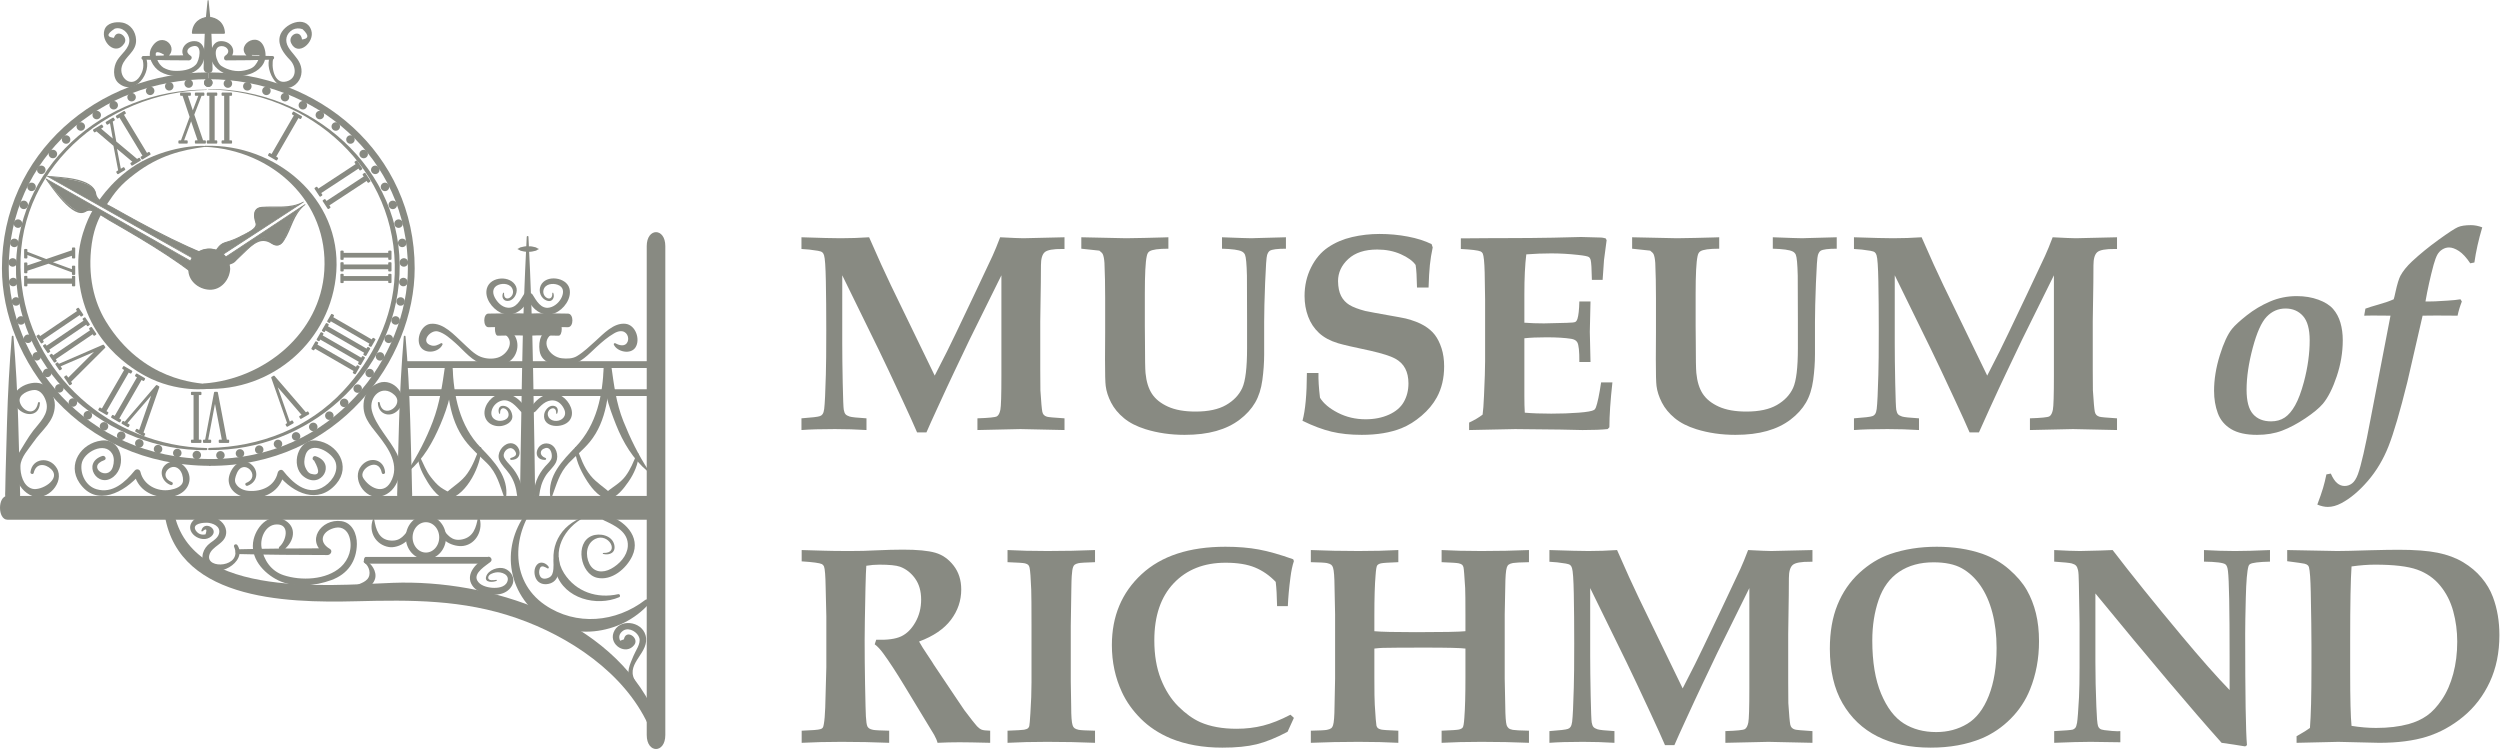 <?xml version="1.0" encoding="UTF-8" standalone="no"?>
<!-- Created with Inkscape (http://www.inkscape.org/) -->

<svg
   xmlns:dc="http://purl.org/dc/elements/1.1/"
   xmlns:cc="http://creativecommons.org/ns#"
   xmlns:rdf="http://www.w3.org/1999/02/22-rdf-syntax-ns#"
   xmlns:svg="http://www.w3.org/2000/svg"
   xmlns="http://www.w3.org/2000/svg"
   xmlns:sodipodi="http://sodipodi.sourceforge.net/DTD/sodipodi-0.dtd"
   xmlns:inkscape="http://www.inkscape.org/namespaces/inkscape"
   version="1.1"
   id="svg2"
   xml:space="preserve"
   width="573.96"
   height="171.96"
   viewBox="0 0 573.96 171.96"
   sodipodi:docname="MR_clock_logo_black_nobackground.eps"
   inkscape:version="0.92.1 r15371"><defs
     id="defs6" /><sodipodi:namedview
     pagecolor="#ffffff"
     bordercolor="#666666"
     borderopacity="1"
     objecttolerance="10"
     gridtolerance="10"
     guidetolerance="10"
     inkscape:pageopacity="0"
     inkscape:pageshadow="2"
     inkscape:window-width="1680"
     inkscape:window-height="990"
     id="namedview4"
     showgrid="false"
     inkscape:zoom="2.1190041"
     inkscape:cx="286.72228"
     inkscape:cy="7.7240526"
     inkscape:window-x="0"
     inkscape:window-y="0"
     inkscape:window-maximized="1"
     inkscape:current-layer="g10" /><g
     id="g10"
     inkscape:groupmode="layer"
     inkscape:label="ink_ext_XXXXXX"
     transform="matrix(1.333,0,0,-1.333,0,171.96)"><g
       id="g12"
       transform="scale(0.1)"><path
         d="m 1380.36,549.367 v 20.172 c 17.88,1.266 28.48,2.531 31.8,3.801 1.9,0.629 3.4,1.738 4.51,3.32 1.43,2.055 2.37,5.063 2.85,9.016 1.11,9.019 2.05,28.719 2.85,59.094 0.47,14.714 0.71,40.023 0.71,75.941 0,32.121 -0.24,60.551 -0.71,85.316 -0.48,24.762 -1.51,39.516 -3.09,44.258 -0.63,2.219 -1.62,3.918 -2.97,5.106 -1.34,1.183 -3.91,2.093 -7.71,2.726 -10.44,1.738 -19.85,2.766 -28.24,3.086 v 20.172 c 32.59,-1.109 55.06,-1.66 67.4,-1.66 16.29,0 32.67,0.551 49.12,1.66 l 20.89,-46.988 16.61,-35.594 75.47,-155.676 c 16.14,31.164 28.25,55.371 36.31,72.613 l 31.32,65.739 c 17.41,36.703 28.05,59.289 31.92,67.75 3.88,8.461 8.27,19.183 13.17,32.156 20.77,-1.109 34.09,-1.66 39.96,-1.66 l 70.87,1.66 v -20.172 h -3.36 c -16.17,0.156 -26.42,-1.703 -30.74,-5.574 -4.32,-3.883 -6.48,-11.359 -6.48,-22.426 0,-13.137 -0.07,-23.105 -0.2,-29.902 l -0.99,-66.692 v -83.296 c 0,-20.254 0.08,-32.118 0.24,-35.598 1.27,-20.09 2.38,-32.434 3.34,-37.024 0.47,-2.214 1.35,-3.992 2.63,-5.336 1.27,-1.343 3.1,-2.375 5.48,-3.085 2.39,-0.715 12.42,-1.625 30.08,-2.731 v -20.172 l -75.82,1.66 -74.16,-1.66 v 20.172 c 19.61,0.633 30.81,1.781 33.58,3.441 2.77,1.661 4.74,5.422 5.93,11.278 1.19,5.847 1.78,25.469 1.78,58.851 v 172.77 l -55.06,-111.305 -26.34,-55.293 c -6.96,-14.562 -16.77,-35.679 -29.43,-63.363 -7.75,-16.773 -13.84,-30.301 -18.27,-40.582 h -16.14 c -5.7,13.285 -13.92,31.48 -24.68,54.582 -18.35,39.551 -32.28,69.059 -41.77,88.52 l -62.41,127.441 V 699.355 c 0,-19.464 0.27,-42.597 0.83,-69.414 0.55,-26.824 1.14,-42.007 1.78,-45.566 0.63,-3.562 1.62,-6.133 2.97,-7.715 1.33,-1.582 3.71,-2.93 7.12,-4.035 3.39,-1.109 13.08,-2.133 29.06,-3.086 v -20.172 c -17.72,1.106 -35.83,1.66 -54.34,1.66 -24.21,0 -43.43,-0.554 -57.67,-1.66"
         style="fill:#888A82;fill-opacity:1;fill-rule:nonzero;stroke:none"
         id="path14"
         inkscape:connector-curvature="0" /><path
         d="m 1862.35,861.68 v 19.695 l 77.13,-1.66 32.03,0.551 32.04,0.832 8.78,0.277 V 861.68 c -17.08,0 -27.92,-1.504 -32.51,-4.512 -2.37,-1.422 -3.95,-4.191 -4.74,-8.309 -2.22,-9.808 -3.32,-31.406 -3.32,-64.785 v -55.058 l 0.23,-27.762 c 0,-28.953 0.32,-46.836 0.95,-53.637 1.43,-14.871 5.15,-26.855 11.15,-35.953 6.02,-9.101 15.24,-16.453 27.66,-22.07 12.41,-5.617 28.19,-8.422 47.34,-8.422 21.99,0 39.51,3.754 52.56,11.269 13.06,7.512 22.35,17.286 27.89,29.313 5.54,12.019 8.3,34.883 8.3,68.582 v 48.414 c 0,41.766 -0.08,67.234 -0.23,76.414 -0.48,19.934 -1.58,31.953 -3.32,36.07 -1.12,2.528 -2.93,4.43 -5.46,5.7 -5.23,2.687 -16.61,4.269 -34.17,4.746 v 19.695 c 28.63,-1.109 45.64,-1.66 51.01,-1.66 1.43,0 3.57,0.078 6.41,0.234 l 52.69,1.426 V 861.68 c -14.71,0 -23.97,-1.188 -27.77,-3.563 -1.89,-1.269 -3.44,-3.676 -4.63,-7.238 -1.18,-3.555 -2.33,-19.578 -3.43,-48.059 -1.12,-28.476 -1.66,-50.941 -1.66,-67.394 v -55.77 c 0,-14.238 -1.04,-28.953 -3.09,-44.14 -2.06,-15.192 -6.21,-28.164 -12.46,-38.922 -6.25,-10.758 -15.07,-20.492 -26.47,-29.188 -11.38,-8.703 -24.91,-15.273 -40.57,-19.695 -15.67,-4.43 -33.78,-6.648 -54.35,-6.648 -24.05,0 -46.51,3.242 -67.4,9.734 -15.19,4.746 -27.6,11.109 -37.26,19.098 -9.64,7.992 -17,16.929 -22.07,26.82 -5.06,9.887 -8.15,19.418 -9.25,28.598 -0.8,5.691 -1.19,21.039 -1.19,46.039 l 0.24,45.562 v 60.277 c 0,22.153 -0.4,42.086 -1.19,59.805 -0.48,6.965 -1.43,12.02 -2.86,15.192 -0.8,1.738 -2.79,3.796 -5.97,6.171 l -31.04,3.321"
         style="fill:#888A82;fill-opacity:1;fill-rule:nonzero;stroke:none"
         id="path16"
         inkscape:connector-curvature="0" /><path
         d="m 2460.44,794.754 h -19.92 c -0.33,18.355 -1.11,31.328 -2.38,38.922 -4.88,6.957 -13.38,13.129 -25.47,18.512 -12.07,5.375 -25.62,8.066 -40.62,8.066 -21.49,0 -38.11,-5.43 -49.87,-16.281 -11.77,-10.86 -17.65,-23.575 -17.65,-38.153 0.15,-10.461 1.89,-18.941 5.21,-25.433 3.32,-6.5 8.07,-11.653 14.22,-15.457 6.17,-3.801 15.25,-7.289 27.27,-10.457 9.16,-1.903 21.91,-4.278 38.26,-7.129 16.36,-2.852 26.99,-4.836 31.89,-5.938 12.79,-3.32 23.15,-7.32 31.04,-11.988 7.91,-4.668 14.18,-10.051 18.84,-16.145 4.67,-6.093 8.5,-13.765 11.51,-23.019 2.99,-9.258 4.49,-19.664 4.49,-31.219 0,-20.254 -4.18,-38.055 -12.58,-53.406 -6.33,-11.555 -15.1,-22.113 -26.33,-31.691 -11.25,-9.575 -22.79,-16.739 -34.64,-21.485 -18.99,-7.59 -41.78,-11.39 -68.36,-11.39 -19.46,0 -36.78,1.816 -51.98,5.46 -15.17,3.637 -31.87,9.883 -50.07,18.743 4.92,18.039 7.44,45.484 7.59,82.351 h 19.94 c -0.31,-11.426 0.55,-25.633 2.62,-42.609 6,-9.836 16.29,-18.485 30.84,-25.942 14.55,-7.461 30.45,-11.187 47.7,-11.187 15.04,0 28.43,2.652 40.23,7.961 11.78,5.312 20.33,12.637 25.63,21.992 5.31,9.344 7.95,19.965 7.95,31.848 0,9.988 -1.86,18.543 -5.57,25.675 -3.73,7.129 -9.53,12.836 -17.44,17.114 -7.91,4.277 -21.84,8.715 -41.78,13.312 -28.63,6.024 -47.46,10.375 -56.48,13.071 -13.6,4.113 -24.55,10.043 -32.87,17.796 -8.31,7.754 -14.52,17.129 -18.62,28.129 -4.12,10.996 -6.17,22.828 -6.17,35.485 0,17.718 3.71,34.058 11.15,49.015 7.42,14.95 17.25,26.543 29.42,34.77 12.18,8.226 25.95,14.125 41.31,17.683 15.33,3.563 31.07,5.34 47.22,5.34 16.76,0 33.03,-1.5 48.77,-4.5 15.74,-2.996 29.38,-7.336 40.94,-13.015 l 1.89,-5.68 c -2.22,-10.258 -3.84,-20.316 -4.86,-30.18 -1.04,-9.867 -1.78,-22.847 -2.27,-38.941"
         style="fill:#888A82;fill-opacity:1;fill-rule:nonzero;stroke:none"
         id="path18"
         inkscape:connector-curvature="0" /><path
         d="m 2530.27,549.367 v 12.821 c 9.49,4.421 17.24,9.011 23.26,13.757 0.96,6.649 1.74,17.407 2.38,32.278 1.27,27.211 1.9,46.992 1.9,59.328 v 106.793 c 0,4.117 -0.24,19.543 -0.73,46.281 -0.46,17.875 -1.58,28.793 -3.32,32.746 -0.78,1.578 -1.97,2.766 -3.55,3.563 -4.28,1.898 -15.66,3.32 -34.18,4.269 v 18.274 l 55.06,0.402 c 10.92,0.047 21.37,0.07 31.33,0.07 21.68,0 45.8,0.239 72.38,0.715 l 48.18,1.184 c 5.69,0 17.25,-0.317 34.65,-0.946 1.58,0 4.18,-0.472 7.83,-1.425 l 1.66,-3.086 -4.51,-34.176 c -0.15,-2.371 -0.95,-13.758 -2.38,-34.168 h -18.5 c -0.33,18.668 -1.03,30.137 -2.13,34.406 -0.64,2.219 -1.58,3.801 -2.85,4.746 -2.05,1.43 -8.36,2.692 -18.94,3.801 -15.63,1.738 -30.94,2.613 -45.94,2.613 -14.06,0 -28.42,-0.558 -43.11,-1.668 -2.2,-18.019 -3.32,-40.91 -3.32,-68.66 v -49.047 c 10.73,-0.793 21.94,-1.187 33.62,-1.187 3.63,0 16.74,0.316 39.29,0.953 8.52,0.156 13.54,0.711 15.04,1.66 1.49,0.945 2.64,2.609 3.42,4.984 1.9,6.012 3.01,16.055 3.32,30.137 h 19.22 l -1.19,-52.207 1.19,-51.973 h -19.22 c 0.16,18.348 -1.03,29.665 -3.59,33.938 -1.92,3.16 -5.35,5.133 -10.31,5.93 -11.04,1.738 -25.18,2.609 -42.43,2.609 -15.5,0 -28.3,-0.559 -38.36,-1.66 v -99.52 c 0,-11.105 0.24,-20.652 0.71,-28.632 12.79,-1.106 27.95,-1.661 45.49,-1.661 17.05,0 32.81,0.555 47.26,1.661 14.43,1.105 23.32,2.691 26.64,4.746 1.12,0.632 2.13,2.058 3.09,4.273 2.83,7.594 5.84,21.988 9,43.188 h 19.45 c -3.47,-31.321 -5.21,-57.114 -5.21,-77.364 l -3.09,-3.086 c -10.13,-1.105 -24.53,-1.66 -43.2,-1.66 l -38.2,0.832 c -37.66,0.551 -63.6,0.828 -77.83,0.828 -3.81,0 -30.22,-0.554 -79.28,-1.66"
         style="fill:#888A82;fill-opacity:1;fill-rule:nonzero;stroke:none"
         id="path20"
         inkscape:connector-curvature="0" /><path
         d="m 2811.03,861.68 v 19.695 l 77.13,-1.66 32.03,0.551 32.03,0.832 8.79,0.277 V 861.68 c -17.09,0 -27.93,-1.504 -32.52,-4.512 -2.36,-1.422 -3.94,-4.191 -4.74,-8.309 -2.21,-9.808 -3.33,-31.406 -3.33,-64.785 v -55.058 l 0.24,-27.762 c 0,-28.953 0.31,-46.836 0.96,-53.637 1.42,-14.871 5.13,-26.855 11.15,-35.953 6.01,-9.101 15.23,-16.453 27.64,-22.07 12.42,-5.617 28.2,-8.422 47.36,-8.422 21.97,0 39.51,3.754 52.56,11.269 13.04,7.512 22.34,17.286 27.89,29.313 5.53,12.019 8.3,34.883 8.3,68.582 v 48.414 c 0,41.766 -0.08,67.234 -0.24,76.414 -0.48,19.934 -1.58,31.953 -3.32,36.07 -1.11,2.528 -2.93,4.43 -5.46,5.7 -5.22,2.687 -16.61,4.269 -34.18,4.746 v 19.695 c 28.65,-1.109 45.64,-1.66 51.03,-1.66 1.43,0 3.56,0.078 6.41,0.234 l 52.67,1.426 V 861.68 c -14.7,0 -23.96,-1.188 -27.75,-3.563 -1.9,-1.269 -3.44,-3.676 -4.63,-7.238 -1.19,-3.555 -2.34,-19.578 -3.44,-48.059 -1.11,-28.476 -1.66,-50.941 -1.66,-67.394 v -55.77 c 0,-14.238 -1.03,-28.953 -3.08,-44.14 -2.07,-15.192 -6.21,-28.164 -12.46,-38.922 -6.25,-10.758 -15.08,-20.492 -26.47,-29.188 -11.39,-8.703 -24.92,-15.273 -40.59,-19.695 -15.66,-4.43 -33.77,-6.648 -54.33,-6.648 -24.06,0 -46.52,3.242 -67.4,9.734 -15.2,4.746 -27.62,11.109 -37.27,19.098 -9.65,7.992 -17.01,16.929 -22.07,26.82 -5.06,9.887 -8.14,19.418 -9.26,28.598 -0.78,5.691 -1.17,21.039 -1.17,46.039 l 0.23,45.562 v 60.277 c 0,22.153 -0.41,42.086 -1.19,59.805 -0.48,6.965 -1.44,12.02 -2.87,15.192 -0.8,1.738 -2.77,3.796 -5.95,6.171 l -31.04,3.321"
         style="fill:#888A82;fill-opacity:1;fill-rule:nonzero;stroke:none"
         id="path22"
         inkscape:connector-curvature="0" /><path
         d="m 3193.1,549.367 v 20.172 c 17.89,1.266 28.48,2.531 31.8,3.801 1.91,0.629 3.42,1.738 4.51,3.32 1.42,2.055 2.38,5.063 2.85,9.016 1.11,9.019 2.05,28.719 2.85,59.094 0.47,14.714 0.71,40.023 0.71,75.941 0,32.121 -0.24,60.551 -0.71,85.316 -0.47,24.762 -1.5,39.516 -3.08,44.258 -0.65,2.219 -1.62,3.918 -2.97,5.106 -1.35,1.183 -3.91,2.093 -7.72,2.726 -10.45,1.738 -19.84,2.766 -28.24,3.086 v 20.172 c 32.6,-1.109 55.06,-1.66 67.4,-1.66 16.29,0 32.68,0.551 49.12,1.66 l 20.88,-46.988 16.62,-35.594 75.47,-155.676 c 16.14,31.164 28.24,55.371 36.31,72.613 l 31.33,65.739 c 17.4,36.703 28.05,59.289 31.91,67.75 3.89,8.461 8.27,19.183 13.17,32.156 20.78,-1.109 34.1,-1.66 39.96,-1.66 l 70.88,1.66 v -20.172 h -3.36 c -16.17,0.156 -26.43,-1.703 -30.74,-5.574 -4.32,-3.883 -6.49,-11.359 -6.49,-22.426 0,-13.137 -0.06,-23.105 -0.19,-29.902 l -1,-66.692 v -83.296 c 0,-20.254 0.08,-32.118 0.23,-35.598 1.27,-20.09 2.39,-32.434 3.34,-37.024 0.49,-2.214 1.37,-3.992 2.64,-5.336 1.27,-1.343 3.11,-2.375 5.49,-3.085 2.38,-0.715 12.4,-1.625 30.08,-2.731 v -20.172 l -75.82,1.66 -74.16,-1.66 v 20.172 c 19.61,0.633 30.8,1.781 33.57,3.441 2.77,1.661 4.75,5.422 5.94,11.278 1.17,5.847 1.78,25.469 1.78,58.851 v 172.77 l -55.06,-111.305 -26.35,-55.293 c -6.95,-14.562 -16.78,-35.679 -29.43,-63.363 -7.74,-16.773 -13.83,-30.301 -18.27,-40.582 h -16.13 c -5.7,13.285 -13.92,31.48 -24.69,54.582 -18.36,39.551 -32.28,69.059 -41.77,88.52 l -62.41,127.441 V 699.355 c 0,-19.464 0.28,-42.597 0.82,-69.414 0.57,-26.824 1.16,-42.007 1.78,-45.566 0.65,-3.562 1.62,-6.133 2.97,-7.715 1.35,-1.582 3.73,-2.93 7.13,-4.035 3.4,-1.109 13.09,-2.133 29.06,-3.086 v -20.172 c -17.71,1.106 -35.82,1.66 -54.33,1.66 -24.22,0 -43.44,-0.554 -57.68,-1.66"
         style="fill:#888A82;fill-opacity:1;fill-rule:nonzero;stroke:none"
         id="path24"
         inkscape:connector-curvature="0" /><path
         d="m 3869.31,618.668 c 0,-19.461 3.67,-33.387 11.04,-41.77 7.36,-8.386 17.75,-12.578 31.21,-12.578 9.02,0 16.79,2.172 23.38,6.528 6.56,4.347 12.57,11.386 18.02,21.121 5.47,9.73 10.49,23.136 15.08,40.222 6.64,25 9.96,48.887 9.96,71.668 0,19.305 -3.83,33.262 -11.5,41.891 -7.68,8.625 -17.7,12.93 -30.02,12.93 -12.66,0 -23.5,-4.707 -32.52,-14.117 -9.02,-9.415 -17.05,-27.333 -24.08,-53.754 -7.05,-26.426 -10.57,-50.469 -10.57,-72.141 z m -56.01,-1.902 c 0,19.617 3.3,40.027 9.86,61.23 6.56,21.195 13.63,36.465 21.23,45.801 4.75,5.851 13.18,13.566 25.27,23.141 12.11,9.57 25.39,17.476 39.89,23.73 14.47,6.25 29.84,9.375 46.15,9.375 13.59,0 26.01,-2.063 37.24,-6.172 11.25,-4.117 19.71,-9.457 25.41,-16.019 5.69,-6.563 9.89,-14.442 12.58,-23.614 2.68,-9.175 4.03,-19.218 4.03,-30.136 0,-20.731 -3.44,-41.414 -10.32,-62.063 -6.89,-20.644 -14.84,-36.426 -23.86,-47.344 -6.49,-7.593 -16.64,-16.019 -30.49,-25.273 -13.85,-9.258 -27.13,-16.297 -39.87,-21.121 -12.73,-4.824 -27.09,-7.238 -43.08,-7.238 -18.81,0 -33.73,3.32 -44.73,9.964 -10.99,6.649 -18.63,15.782 -22.89,27.414 -4.28,11.625 -6.42,24.403 -6.42,38.325"
         style="fill:#888A82;fill-opacity:1;fill-rule:nonzero;stroke:none"
         id="path26"
         inkscape:connector-curvature="0" /><path
         d="m 4071.85,746.344 2.13,12.101 c 5.04,1.899 12.77,4.309 23.16,7.239 10.41,2.929 18.93,5.89 25.55,8.902 0.8,2.371 1.82,6.559 3.09,12.574 3,13.606 5.86,22.938 8.55,28.004 4.28,7.91 10.84,16.055 19.71,24.445 13.79,12.813 29.1,25.313 45.97,37.493 16.86,12.183 27.95,19.421 33.25,21.714 5.31,2.297 12.79,3.446 22.44,3.446 6.35,0 12.83,-1.274 19.49,-3.801 -6.35,-21.359 -10.84,-41.527 -13.53,-60.512 l -7.13,-1.426 c -6.64,9.965 -13.13,17.004 -19.46,21.122 -6.32,4.113 -12.03,6.168 -17.09,6.168 -3.94,0 -7.75,-1.102 -11.38,-3.321 -3.64,-2.219 -6.53,-5.219 -8.68,-9.019 -2.12,-3.797 -4.29,-9.649 -6.52,-17.563 -5.68,-21.039 -10.35,-42.086 -14,-63.125 h 5.47 c 4.27,-0.156 14.86,0.317 31.79,1.426 10.3,0.629 17.95,1.422 23.03,2.375 l 2.36,-3.801 c -3.32,-8.539 -5.76,-16.695 -7.34,-24.441 -7.44,0.152 -19.61,0.238 -36.54,0.238 -10.59,0 -18.5,-0.086 -23.71,-0.238 l -26.25,-114.153 c -12.66,-51.101 -23.48,-88.003 -32.43,-110.707 -8.94,-22.703 -20.89,-42.714 -35.86,-60.039 -14.96,-17.324 -30.13,-30.019 -45.48,-38.086 -8.07,-4.277 -15.82,-6.406 -23.28,-6.406 -5.53,0 -11.55,1.336 -18.05,4.024 4.43,11.718 7.71,21.171 9.84,28.359 2.15,7.207 4.08,15.078 5.82,23.613 l 7.6,1.426 c 3.34,-7.598 6.93,-13.047 10.84,-16.367 3.89,-3.332 8.2,-4.992 12.95,-4.992 4.63,0 8.87,1.464 12.75,4.386 3.89,2.938 7.27,8.192 10.12,15.789 5.55,15.188 12.85,47.071 21.89,95.637 l 34.24,177.516 c -9.49,0.152 -19.84,0.238 -31.07,0.238 -5.7,0 -10.45,-0.086 -14.24,-0.238"
         style="fill:#888A82;fill-opacity:1;fill-rule:nonzero;stroke:none"
         id="path28"
         inkscape:connector-curvature="0" /><path
         d="m 1380.73,323.203 v 19.461 c 3.65,0 16.3,-0.371 37.98,-1.101 10.6,-0.372 25.63,-0.559 45.08,-0.559 16.62,0 30.86,0.344 42.72,1.055 19.62,0.879 35.84,1.32 48.65,1.32 24.84,0 43.43,-1.777 55.77,-5.352 12.34,-3.566 22.86,-10.968 31.57,-22.218 8.7,-11.25 13.05,-24.95 13.05,-41.098 0,-19.18 -5.94,-36.609 -17.8,-52.289 -11.87,-15.684 -30.14,-28.121 -54.82,-37.301 3.95,-7.07 8.46,-14.301 13.53,-21.68 5.06,-7.382 8.02,-11.863 8.9,-13.421 0.87,-1.571 1.77,-3.071 2.73,-4.481 l 36.78,-54.879 c 9.81,-14.602 15.11,-22.449 15.9,-23.551 11.87,-15.699 19.14,-24.969 21.83,-27.789 2.69,-2.84 5.3,-4.801 7.83,-5.891 2.53,-1.109 7.52,-1.73 14.96,-1.891 V 10.66 c -24.37,0.629 -42.01,0.949 -52.93,0.949 -12.66,0 -25.23,-0.32 -37.73,-0.949 -0.79,3.469 -2.69,7.98 -5.7,13.531 l -50.78,83.77 c -14.56,24.051 -26.9,42.961 -37.02,56.719 -5.07,6.961 -9.97,12.172 -14.72,15.66 l 2.61,7.832 c 18.99,-0.633 33.31,1.308 42.96,5.828 9.65,4.512 17.8,12.602 24.44,24.25 6.64,11.648 9.97,24.68 9.97,39.109 0,14.571 -3.48,26.7 -10.45,36.371 -6.95,9.668 -15.58,16.407 -25.86,20.215 -6.64,2.383 -18.51,3.563 -35.6,3.563 -7.59,0 -15.11,-0.633 -22.54,-1.903 -0.48,-5.683 -0.95,-18.507 -1.43,-38.433 -0.95,-44.832 -1.42,-74.75 -1.42,-89.793 0,-23.758 0.23,-48.938 0.71,-75.551 0.63,-32.617 1.11,-51.148 1.42,-55.578 0.48,-8.879 1.35,-14.648 2.62,-17.34 0.63,-1.27 1.66,-2.43 3.08,-3.449 1.42,-1.031 3.72,-1.859 6.88,-2.492 3.17,-0.637 12.34,-1.117 27.53,-1.43 V 10.66 c -27.05,1.101 -54.42,1.66 -82.11,1.66 -24.68,0 -47.54,-0.559 -68.59,-1.66 v 20.879 c 18.04,0.633 28.72,1.512 32.04,2.621 1.9,0.48 3.28,1.27 4.15,2.371 0.87,1.109 1.55,3.32 2.02,6.648 1.11,6.172 1.9,15.512 2.37,28.031 l 1.9,69.359 v 88.102 l -1.18,50.117 c -0.32,19.793 -1.26,31.668 -2.84,35.625 -0.78,1.746 -1.96,3.094 -3.53,4.043 -3.78,1.895 -15.42,3.477 -34.93,4.746"
         style="fill:#888A82;fill-opacity:1;fill-rule:nonzero;stroke:none"
         id="path30"
         inkscape:connector-curvature="0" /><path
         d="m 1885.98,342.664 v -20.887 c -16.07,-0.468 -25.62,-1.066 -28.65,-1.777 -3.02,-0.703 -5.17,-1.582 -6.44,-2.609 -1.27,-1.024 -2.15,-2.332 -2.62,-3.914 -1.12,-2.696 -1.92,-7.832 -2.4,-15.43 -0.31,-4.113 -0.55,-11.856 -0.7,-23.258 -0.64,-38.91 -0.96,-59.891 -0.96,-62.891 V 116.27 l 0.72,-43.442 c 0,-16.289 0.79,-26.887 2.38,-31.797 0.64,-2.211 1.71,-3.91 3.22,-5.09 1.52,-1.203 3.91,-2.141 7.17,-2.863 3.26,-0.707 12.69,-1.226 28.28,-1.539 V 10.66 c -25.78,1.101 -53.31,1.66 -82.58,1.66 -25.48,0 -48.18,-0.559 -68.11,-1.66 v 20.879 c 16.45,0.633 25.94,1.191 28.47,1.66 3.32,0.629 5.58,1.512 6.77,2.621 1.18,1.09 1.94,2.359 2.25,3.789 0.48,1.902 1.11,9.332 1.9,22.312 1.27,18.988 1.9,36.547 1.9,52.687 v 99.2 c 0,31.472 -0.16,51.73 -0.48,60.742 -0.79,20.097 -1.73,32.676 -2.84,37.734 -0.48,2.059 -1.23,3.641 -2.26,4.746 -1.02,1.114 -2.92,2.02 -5.69,2.735 -2.77,0.711 -12.78,1.386 -30.02,2.011 v 20.887 c 19.93,-1.101 42.79,-1.66 68.58,-1.66 28.95,0 56.33,0.559 82.11,1.66"
         style="fill:#888A82;fill-opacity:1;fill-rule:nonzero;stroke:none"
         id="path32"
         inkscape:connector-curvature="0" /><path
         d="m 2228.49,53.609 -10.92,-23.961 c -19.78,-10.449 -37.53,-17.609 -53.27,-21.488 -15.75,-3.871 -35.4,-5.809 -58.98,-5.809 -33.54,0 -63.2,5.309 -88.99,15.898 -20.26,8.551 -37.42,19.852 -51.51,33.941 -14.07,14.078 -24.91,29.34 -32.51,45.797 -11.54,24.84 -17.32,51.813 -17.32,80.922 0,49.84 17.05,90.539 51.14,122.106 34.09,31.562 82.24,47.343 144.41,47.343 21.36,0 40.54,-1.582 57.56,-4.746 17,-3.164 36.73,-8.781 59.2,-16.847 l 1.19,-3.086 c -2.53,-7.442 -4.52,-16.766 -5.93,-27.996 -2.37,-17.895 -3.88,-34.414 -4.51,-49.614 h -18.52 c -0.31,17.41 -1.1,31.328 -2.37,41.782 -10.6,11.062 -22.5,19.336 -35.71,24.793 -13.22,5.46 -30.1,8.195 -50.67,8.195 -37.18,0 -66.92,-11.758 -89.24,-35.262 -22.3,-23.476 -33.45,-56.269 -33.45,-98.348 0,-25.48 3.76,-47.71 11.27,-66.691 7.52,-18.988 17.52,-34.687 30.02,-47.109 12.5,-12.43 25.07,-21.48 37.73,-27.168 17.25,-7.601 38.13,-11.402 62.66,-11.402 16.13,0 31.4,1.82 45.8,5.461 14.39,3.641 30.06,9.879 46.99,18.75 l 5.93,-5.461"
         style="fill:#888A82;fill-opacity:1;fill-rule:nonzero;stroke:none"
         id="path34"
         inkscape:connector-curvature="0" /><path
         d="m 2257.67,10.66 v 20.879 c 15.04,0.312 24.22,0.793 27.54,1.43 3.32,0.621 5.78,1.543 7.36,2.723 1.59,1.188 2.68,2.879 3.32,5.109 1.59,4.75 2.44,15.738 2.6,32.988 l 0.96,47.223 V 232.07 l -0.96,46.758 c -0.16,17.559 -1.01,28.711 -2.6,33.457 -0.64,2.227 -1.7,3.926 -3.2,5.106 -1.5,1.183 -3.93,2.14 -7.25,2.843 -3.32,0.723 -12.57,1.231 -27.77,1.543 v 20.887 c 25.96,-1.101 53.32,-1.66 82.13,-1.66 25.78,0 48.63,0.559 68.57,1.66 v -20.887 c -16.93,-0.625 -26.89,-1.3 -29.9,-2.011 -3.01,-0.703 -5.14,-1.856 -6.4,-3.43 -1.27,-1.582 -2.21,-7.109 -2.86,-16.582 -1.42,-16.106 -2.13,-39.313 -2.13,-69.633 v -27.23 c 11.41,-1.11 35.34,-1.661 71.78,-1.661 45.94,0 74.32,0.551 85.08,1.661 v 27.23 c 0,24.469 -0.16,40.188 -0.47,47.129 -1.27,21 -2.21,32.848 -2.85,35.531 -0.47,1.887 -1.21,3.352 -2.25,4.387 -1.03,1.016 -2.93,1.895 -5.7,2.598 -2.77,0.711 -12.69,1.386 -29.78,2.011 v 20.887 c 19.9,-1.101 42.73,-1.66 68.47,-1.66 28.75,0 56.08,0.559 81.99,1.66 v -20.887 c -15.03,-0.312 -24.21,-0.793 -27.53,-1.418 -3.32,-0.632 -5.77,-1.543 -7.35,-2.734 -1.58,-1.18 -2.69,-2.879 -3.32,-5.098 -1.58,-4.91 -2.46,-15.906 -2.62,-32.988 l -0.95,-47.469 V 121.012 l 0.95,-46.512 c 0.16,-17.719 0.96,-28.879 2.37,-33.469 0.8,-2.211 1.95,-3.953 3.45,-5.211 1.51,-1.281 3.91,-2.231 7.23,-2.852 3.32,-0.637 12.58,-1.117 27.77,-1.43 V 10.66 c -25.91,1.101 -53.24,1.66 -81.99,1.66 -25.74,0 -48.57,-0.559 -68.47,-1.66 v 20.879 c 16.93,0.633 26.89,1.312 29.9,2.019 3.01,0.723 5.15,1.863 6.4,3.441 1.27,1.57 2.23,7.121 2.86,16.609 1.27,16.141 1.89,39.402 1.89,69.782 v 49.597 c -7.91,1.102 -30.98,1.66 -69.16,1.66 -36.6,0 -61,-0.16 -73.2,-0.476 -4.92,-0.16 -9.75,-0.563 -14.5,-1.184 v -49.597 c 0,-24.692 0.24,-40.43 0.71,-47.231 1.27,-21.039 2.22,-32.988 2.85,-35.84 0.47,-1.75 1.23,-3.121 2.27,-4.148 1.01,-1.024 2.91,-1.891 5.68,-2.613 2.77,-0.707 12.69,-1.387 29.78,-2.019 V 10.66 c -19.94,1.101 -42.79,1.66 -68.57,1.66 -28.81,0 -56.17,-0.559 -82.13,-1.66"
         style="fill:#888A82;fill-opacity:1;fill-rule:nonzero;stroke:none"
         id="path36"
         inkscape:connector-curvature="0" /><path
         d="m 2668.57,10.66 v 20.168 c 17.87,1.274 28.48,2.531 31.8,3.801 1.89,0.621 3.39,1.742 4.51,3.32 1.42,2.051 2.36,5.07 2.85,9.02 1.09,9.02 2.05,28.711 2.83,59.09 0.49,14.711 0.72,40.023 0.72,75.941 0,32.121 -0.23,60.559 -0.72,85.32 -0.47,24.758 -1.5,39.516 -3.08,44.262 -0.63,2.207 -1.63,3.906 -2.95,5.098 -1.35,1.191 -3.93,2.09 -7.72,2.734 -10.45,1.738 -19.86,2.762 -28.24,3.086 v 20.164 c 32.58,-1.101 55.06,-1.66 67.4,-1.66 16.29,0 32.66,0.559 49.12,1.66 l 20.88,-46.98 16.62,-35.606 75.47,-155.68 c 16.13,31.172 28.24,55.372 36.31,72.622 l 31.31,65.73 c 17.4,36.711 28.05,59.301 31.93,67.758 3.87,8.457 8.26,19.18 13.17,32.156 20.76,-1.101 34.08,-1.66 39.96,-1.66 l 70.86,1.66 V 322.5 h -3.36 c -16.16,0.156 -26.41,-1.699 -30.74,-5.586 -4.32,-3.879 -6.47,-11.348 -6.47,-22.422 0,-13.133 -0.08,-23.101 -0.21,-29.902 l -0.98,-66.692 v -83.289 c 0,-20.269 0.08,-32.129 0.23,-35.609 1.27,-20.09 2.39,-32.43 3.34,-37.02 0.47,-2.219 1.35,-3.992 2.64,-5.332 1.27,-1.348 3.09,-2.367 5.47,-3.09 2.4,-0.707 12.42,-1.629 30.08,-2.731 V 10.66 l -75.82,1.66 -74.16,-1.66 v 20.168 c 19.63,0.621 30.82,1.781 33.57,3.453 2.77,1.66 4.75,5.41 5.94,11.27 1.19,5.848 1.78,25.461 1.78,58.847 V 277.172 L 2957.85,165.871 2931.52,110.57 C 2924.55,96 2914.74,74.879 2902.08,47.211 2894.33,30.441 2888.24,16.898 2883.8,6.621 h -16.13 C 2861.99,19.91 2853.75,38.102 2843,61.211 2824.64,100.762 2810.72,130.262 2801.23,149.73 L 2738.8,277.172 V 160.641 c 0,-19.461 0.3,-42.59 0.84,-69.41 0.55,-26.82 1.16,-42.012 1.78,-45.57 0.63,-3.559 1.62,-6.129 2.97,-7.711 1.35,-1.578 3.71,-2.93 7.11,-4.039 3.42,-1.102 13.1,-2.129 29.08,-3.082 V 10.66 c -17.71,1.101 -35.84,1.66 -54.35,1.66 -24.2,0 -43.42,-0.559 -57.66,-1.66"
         style="fill:#888A82;fill-opacity:1;fill-rule:nonzero;stroke:none"
         id="path38"
         inkscape:connector-curvature="0" /><path
         d="m 3224.66,186.871 c 0,-36.891 5.06,-67.41 15.18,-91.562 10.14,-24.137 23.1,-41.207 38.92,-51.18 15.82,-9.969 34.5,-14.957 56.02,-14.957 19.92,0 37.77,4.75 53.52,14.25 15.74,9.5 28.06,25.559 37.01,48.219 8.94,22.64 13.42,50.109 13.42,82.41 0,22.168 -2.43,42.429 -7.25,60.801 -4.82,18.367 -11.76,34.007 -20.76,46.91 -9.03,12.906 -19.67,22.769 -31.94,29.566 -12.24,6.817 -28.51,10.215 -48.75,10.215 -23.1,0 -42.77,-5.422 -58.98,-16.27 -16.21,-10.839 -28.01,-26.875 -35.35,-48.082 -7.37,-21.23 -11.04,-44.671 -11.04,-70.32 z m -73.1,-14.121 c 0,28.949 4.39,54.18 13.18,75.711 8.77,21.5 21.31,39.777 37.6,54.809 16.31,15.031 34.02,25.871 53.16,32.511 24.53,8.387 51.27,12.578 80.22,12.578 28.79,0 54.9,-4.035 78.32,-12.101 17.4,-6.172 32.79,-15.067 46.15,-26.699 13.38,-11.629 23.54,-23.539 30.51,-35.707 6.95,-12.192 12.21,-25.563 15.78,-40.114 3.55,-14.558 5.33,-30.617 5.33,-48.168 0,-29.75 -5.14,-57.359 -15.43,-82.84 -7.6,-18.98 -18.71,-35.832 -33.34,-50.539 -14.63,-14.711 -31.29,-26.031 -49.96,-33.941 -25.62,-10.59 -54.9,-15.898 -87.79,-15.898 -35.61,0 -66.17,6.449 -91.74,19.348 -25.55,12.891 -45.61,31.91 -60.16,57.07 -14.55,25.152 -21.83,56.48 -21.83,93.981"
         style="fill:#888A82;fill-opacity:1;fill-rule:nonzero;stroke:none"
         id="path40"
         inkscape:connector-curvature="0" /><path
         d="m 3537.96,30.828 c 18.68,0.953 29.36,1.82 32.05,2.613 1.74,0.629 3.21,1.668 4.4,3.078 1.17,1.43 2.17,4.359 2.95,8.789 0.96,6.012 2.07,20.562 3.34,43.66 0.62,13.14 0.94,30.222 0.94,51.261 v 76.18 l -1.2,69.059 c -0.15,11.551 -0.62,19.062 -1.4,22.547 -0.78,3.476 -1.94,6.054 -3.42,7.714 -1.5,1.661 -3.98,2.961 -7.44,3.918 -3.46,0.946 -13.54,1.973 -30.22,3.086 v 19.93 c 20.1,-1.101 34.91,-1.66 44.4,-1.66 l 34.39,0.832 21.84,0.828 c 32.6,-42.559 72.07,-91.605 118.42,-147.133 33.4,-40.031 61.07,-71.351 83.06,-93.98 v 54.828 c 0,85.101 -0.93,135.184 -2.85,150.211 -0.62,5.851 -2.05,9.648 -4.26,11.398 -3.65,2.852 -15.99,4.422 -37.03,4.746 v 19.93 c 19.3,-1.101 37.03,-1.66 53.17,-1.66 15.66,0 35.84,0.559 60.5,1.66 v -19.93 c -19.29,-0.48 -30.76,-1.894 -34.41,-4.277 -1.25,-0.793 -2.13,-1.973 -2.6,-3.555 -2.38,-7.91 -3.92,-25.992 -4.63,-54.23 -0.72,-28.242 -1.07,-49.094 -1.07,-62.531 0,-105.219 1.03,-169.063 3.09,-191.52 l -3.09,-2.133 C 3853.61,6.711 3840.07,8.762 3826.3,10.66 3775.21,67.762 3702.75,153.52 3608.92,267.91 V 149.73 c 0,-24.531 0.57,-50.07 1.66,-76.66 0.65,-18.352 1.58,-29.512 2.85,-33.461 0.65,-1.899 1.7,-3.438 3.21,-4.629 1.5,-1.18 4.16,-2.012 7.94,-2.492 10.3,-1.27 17.82,-1.899 22.56,-1.899 0.94,0 2.52,0.082 4.75,0.238 V 11.609 c -30.08,0.469 -47.17,0.711 -51.31,0.711 -15.39,0 -36.27,-0.559 -62.62,-1.66 v 20.168"
         style="fill:#888A82;fill-opacity:1;fill-rule:nonzero;stroke:none"
         id="path42"
         inkscape:connector-curvature="0" /><path
         d="m 4050.09,39.852 c 14.73,-2.371 28.81,-3.562 42.25,-3.562 21.05,0 39.73,2.211 56.01,6.641 12.02,3.332 22.54,8.152 31.57,14.48 9.02,6.32 17.67,15.66 25.97,28 8.32,12.34 14.77,27.059 19.36,44.141 4.59,17.09 6.87,35.519 6.87,55.289 0,18.051 -2.28,35.488 -6.87,52.34 -4.59,16.84 -12.11,31.601 -22.56,44.261 -10.43,12.661 -23.65,21.829 -39.63,27.524 -15.98,5.703 -40.17,8.543 -72.62,8.543 -12.18,0 -25.62,-1.024 -40.35,-3.086 -1.58,-22.449 -2.36,-64.723 -2.36,-126.844 v -54.539 c 0,-47.109 0.78,-78.168 2.36,-93.187 z m -94.68,-29.191 v 11.391 c 1.26,0.789 3.45,2.051 6.58,3.801 5.95,3.32 11.42,6.797 16.44,10.438 1.74,21.199 2.62,55.609 2.62,103.231 v 38.921 c 0,20.879 -0.41,51.5 -1.19,91.84 -0.47,22.317 -1.49,36.555 -3.07,42.727 -0.47,1.414 -1.11,2.519 -1.89,3.32 -1.25,1.258 -3.23,2.207 -5.9,2.84 -2.68,0.637 -12.58,2.062 -29.73,4.27 v 19.226 l 86.1,-1.66 c 10.11,0 29.16,0.441 57.14,1.34 20.24,0.527 36.45,0.801 48.64,0.801 27.97,0 50.39,-1.7 67.22,-5.11 16.84,-3.406 31.51,-8.855 44.01,-16.375 12.48,-7.512 23.03,-16.406 31.64,-26.699 8.63,-10.281 15.15,-21.352 19.57,-33.223 7.44,-19.929 11.15,-41.758 11.15,-65.5 0,-30.226 -5.53,-57.187 -16.6,-80.929 -11.07,-23.731 -26.29,-43.578 -45.64,-59.559 -19.38,-15.988 -40.38,-27.488 -62.97,-34.531 -22.62,-7.039 -49.89,-10.559 -81.82,-10.559 l -70.45,1.66 -71.85,-1.66"
         style="fill:#888A82;fill-opacity:1;fill-rule:nonzero;stroke:none"
         id="path44"
         inkscape:connector-curvature="0" /><path
         d="M 355.969,1135.71 C 178.414,1136.14 22.211,1000.79 27.621,817.289 32.711,644.617 187.355,512.977 355.211,514.711 c 2.348,0.023 2.758,3.637 0.352,3.691 -163.942,3.551 -306.684,127.243 -319.45,293.809 -14,182.723 146.309,319.529 319.785,322.819 0.434,0.01 0.512,0.68 0.071,0.68 v 0"
         style="fill:#888A82;fill-opacity:1;fill-rule:nonzero;stroke:none"
         id="path46"
         inkscape:connector-curvature="0" /><path
         d="M 358.77,1159.47 C 171.332,1159.47 9.188,1021.98 9.188,827.879 9.188,674.148 139.078,493.59 362.715,493.59"
         style="fill:none;stroke:#888A82;stroke-width:11.708;stroke-linecap:butt;stroke-linejoin:miter;stroke-miterlimit:4;stroke-dasharray:none;stroke-opacity:1"
         id="path48"
         inkscape:connector-curvature="0" /><path
         d="m 358.77,1159.47 c 187.425,0 349.574,-137.49 349.574,-331.591 0,-153.731 -129.422,-335.652 -348.09,-334.301"
         style="fill:none;stroke:#888A82;stroke-width:11.708;stroke-linecap:butt;stroke-linejoin:miter;stroke-miterlimit:4;stroke-dasharray:none;stroke-opacity:1"
         id="path50"
         inkscape:connector-curvature="0" /><path
         d="m 358.734,1147.61 c -180.746,0 -337.109,-132.59 -337.109,-319.766 0,-148.246 125.262,-322.356 340.926,-322.356"
         style="fill:none;stroke:#888A82;stroke-width:14.635;stroke-linecap:round;stroke-linejoin:miter;stroke-miterlimit:4;stroke-dasharray:0, 33.807;stroke-dashoffset:0;stroke-opacity:1"
         id="path52"
         inkscape:connector-curvature="0" /><path
         d="m 358.734,1147.61 c 180.743,0 337.11,-132.59 337.11,-319.766 0,-148.246 -124.805,-323.676 -335.672,-322.379"
         style="fill:none;stroke:#888A82;stroke-width:14.635;stroke-linecap:round;stroke-linejoin:miter;stroke-miterlimit:4;stroke-dasharray:0, 33.807;stroke-dashoffset:0;stroke-opacity:1"
         id="path54"
         inkscape:connector-curvature="0" /><path
         d="m 358.77,1136.11 c 175.152,-3.57 327.265,-137.45 321.031,-318.657 -2.574,-74.812 -38,-146.324 -88.383,-200.414 -60.023,-64.43 -143.973,-96.726 -231.059,-98.484 -2.339,-0.051 -2.761,-3.664 -0.347,-3.692 170.261,-2 319.613,129.075 328.023,301.813 8.969,184.054 -153.621,320.304 -329.195,320.124 -0.442,0 -0.516,-0.68 -0.07,-0.69 v 0"
         style="fill:#888A82;fill-opacity:1;fill-rule:nonzero;stroke:none"
         id="path56"
         inkscape:connector-curvature="0" /><path
         d="m 353.391,1037.17 c 115.3,-5.74 212.687,-93.604 205.172,-213.432 C 551.77,715.352 454.594,637.23 351.559,629.586 c -5.246,-0.395 -4.789,-8.938 0.371,-9.172 117.347,-5.402 219.129,83.68 227.289,201.367 8.808,127.063 -105.199,220.789 -225.664,217.099 -1.075,-0.03 -1.293,-1.65 -0.164,-1.71 v 0"
         style="fill:#888A82;fill-opacity:1;fill-rule:nonzero;stroke:none"
         id="path58"
         inkscape:connector-curvature="0" /><path
         d="m 395.012,827.051 c 0,-19.11 -15.492,-34.586 -34.586,-34.586 -19.11,0 -34.59,15.476 -34.59,34.586 0,19.101 15.48,34.59 34.59,34.59 19.094,0 34.586,-15.489 34.586,-34.59"
         style="fill:#888A82;fill-opacity:1;fill-rule:nonzero;stroke:none"
         id="path60"
         inkscape:connector-curvature="0" /><path
         d="m 393.555,827.188 c -2.192,-40.661 -59.5,-44.004 -66.075,-3.653 -3.023,18.555 12.403,33.684 29.43,36.457 20.184,3.293 35.656,-14.672 36.66,-33.195 0.102,-1.887 2.985,-1.356 2.879,0.508 -2.488,46.222 -69.586,46.078 -72.07,-0.117 -1.098,-20.344 17.066,-35.168 35.91,-36.176 20.336,-1.102 35.164,17.062 36.176,35.902 0.101,1.879 -2.813,2.156 -2.91,0.274"
         style="fill:#888A82;fill-opacity:1;fill-rule:nonzero;stroke:none"
         id="path62"
         inkscape:connector-curvature="0" /><path
         d="m 907.195,882.23 c -3.929,-77.125 -6.711,-154.027 -8.058,-231.382 -0.832,-47.559 -1.676,-95.114 -2.465,-142.672 -0.281,-16.707 -0.609,-33.41 -0.699,-50.125 -0.032,-5.426 -0.059,-10.852 -0.09,-16.281 -0.024,-4.176 0.129,-7.922 2.988,-11.29 6.793,-7.992 -2.648,8.782 -0.496,0.985 2.484,-9.004 17.063,-12.844 20.117,-1.817 0.965,3.497 1.465,1.317 -1.496,-0.656 3.281,2.188 4.492,6.696 4.473,10.356 -0.028,5.429 -0.059,10.867 -0.086,16.297 -0.094,16.757 -0.422,33.503 -0.699,50.257 -0.789,47.715 -1.637,95.426 -2.465,143.133 -1.36,78 -4.141,155.551 -8.078,233.313 -0.086,1.687 -2.86,1.535 -2.946,-0.118 v 0"
         style="fill:#888A82;fill-opacity:1;fill-rule:nonzero;stroke:none"
         id="path64"
         inkscape:connector-curvature="0" /><path
         d="M 20.301,710.516 C 16.234,661.367 13.508,612.547 12.105,563.016 11.266,533.328 10.426,503.637 9.617,473.945 9.355,464.121 9.125,454.309 9.039,444.484 9.012,441.395 8.59,437.836 9.125,434.789 c 0.762,-4.32 5.738,-11.664 3.203,-6.391 4.188,-8.71 15.5,-7.031 19.27,0.86 -0.957,-2.008 0.102,-2.461 2.242,3.305 1.367,3.687 0.695,8.179 0.664,12.035 -0.094,10.39 -0.395,20.773 -0.672,31.164 -0.812,30.304 -1.676,60.621 -2.527,90.926 -1.363,48.355 -4.106,95.968 -8.059,143.945 -0.141,1.699 -2.805,1.519 -2.945,-0.117 v 0"
         style="fill:#888A82;fill-opacity:1;fill-rule:nonzero;stroke:none"
         id="path66"
         inkscape:connector-curvature="0" /><path
         d="m 357.5,1288.95 c -4.492,-38.49 -6.293,-77.55 -6.797,-116.49 -0.129,-9.96 15.496,-11.31 15.371,-1.45 -0.508,39.44 -2.265,79.02 -6.804,118.01 -0.125,1.03 -1.657,0.91 -1.77,-0.07 v 0"
         style="fill:#888A82;fill-opacity:1;fill-rule:nonzero;stroke:none"
         id="path68"
         inkscape:connector-curvature="0" /><path
         d="m 79.019,982.109 c 13.066,-16.461 55.16,-76.504 74.046,-51.343 55.899,-31.965 124.661,-69.836 178.653,-110.778 -0.727,2.668 5.969,14.836 5.969,14.836 L 79.019,982.109"
         style="fill:#888A82;fill-opacity:1;fill-rule:nonzero;stroke:none"
         id="path70"
         inkscape:connector-curvature="0" /><path
         d="m 78.551,981.707 c 9.574,-12.48 46.863,-71.016 69.308,-56.355 10.774,7.031 30.188,-9.657 39.653,-15.051 17.238,-9.828 34.386,-19.809 51.429,-29.981 31.688,-18.914 62.731,-38.91 92.289,-61.027 0.532,-0.398 1.254,0.004 1.336,0.617 0.68,5.117 3.387,9.973 5.789,14.445 0.196,0.36 0.219,0.899 -0.203,1.137 -86.175,49.176 -172.55,98.024 -258.777,147.125 -0.688,0.391 -1.402,-0.621 -0.715,-1.015 C 142.527,945.238 206.367,908.82 270.219,872.43 c 5.328,-3.032 66.871,-36.992 66.105,-38.422 -6.578,-12.289 -4.035,-13.258 -17.344,-3.559 -18.394,13.399 -37.597,25.664 -56.894,37.699 -35.539,22.165 -72.238,42.457 -108.602,63.219 -0.261,0.145 -0.656,0.207 -0.89,-0.047 -22.024,-23.547 -60.707,35.633 -73.106,51.188 -0.496,0.625 -1.422,-0.168 -0.938,-0.801"
         style="fill:#888A82;fill-opacity:1;fill-rule:nonzero;stroke:none"
         id="path72"
         inkscape:connector-curvature="0" /><path
         d="m 81.535,986.547 c 20.832,-2.731 93.977,-7.934 82.121,-37.078 56.164,-31.489 124.02,-70.969 186.91,-96.196 -2.66,-0.75 -9.66,-12.753 -9.66,-12.753 L 81.535,986.547"
         style="fill:#888A82;fill-opacity:1;fill-rule:nonzero;stroke:none"
         id="path74"
         inkscape:connector-curvature="0" /><path
         d="m 81.473,985.93 c 18.504,-2.465 90.675,-5.184 81.496,-36.211 -0.082,-0.293 -0.031,-0.688 0.269,-0.852 32.899,-18.472 65.625,-37.312 99.047,-54.832 18.531,-9.715 37.227,-19.043 56.207,-27.855 2.602,-1.207 28.692,-14.516 29.496,-13.871 -2.949,-2.356 -5.05,-6.895 -7.004,-10.063 -1.082,-1.766 -61.121,33.449 -66.918,36.707 -64.062,36.035 -128.132,72.043 -192.175,108.102 -0.688,0.386 -1.406,-0.621 -0.715,-1.016 86.457,-48.668 172.769,-97.598 259.262,-146.187 0.367,-0.211 0.894,-0.211 1.14,0.199 2.66,4.461 5.41,9.289 9.539,12.574 0.52,0.41 0.321,1.219 -0.254,1.449 -38.359,15.68 -75.222,34.453 -111.675,54.114 -15.477,8.343 -30.805,16.957 -46.129,25.57 -10.395,5.84 -25.231,10.332 -27.395,22.637 -4.988,28.421 -63.074,28.355 -84.07,30.765 -0.797,0.094 -0.906,-1.121 -0.121,-1.23"
         style="fill:#888A82;fill-opacity:1;fill-rule:nonzero;stroke:none"
         id="path76"
         inkscape:connector-curvature="0" /><path
         d="m 522.613,942.094 c -42.812,-25.914 -101.992,16.929 -79.73,-42.508 -61.844,-40.578 -54.676,-16.715 -71.434,-42.086 2.512,-0.703 6.289,-9.598 6.289,-9.598 l 144.875,94.192"
         style="fill:#888A82;fill-opacity:1;fill-rule:nonzero;stroke:none"
         id="path78"
         inkscape:connector-curvature="0" /><path
         d="m 522.348,942.648 c -23.493,-12.191 -46.528,-6.882 -71.524,-8.875 -10.664,-0.847 -13.851,-7.894 -13.265,-17.562 0.16,-2.715 1.617,-8.168 2.425,-10.539 3.293,-9.617 -18.222,-18.109 -23.953,-21.254 -8.558,-4.699 -17.554,-8.367 -26.933,-11.031 -9.02,-2.563 -13.137,-7.696 -18.332,-15.41 -0.2,-0.293 -0.219,-0.75 0.05,-1.02 2.747,-2.73 4.836,-5.852 6.27,-9.363 0.215,-0.473 0.742,-0.496 1.121,-0.246 48.27,31.425 96.52,62.879 144.805,94.277 0.664,0.43 -0.141,1.367 -0.801,0.938 -38.555,-25.071 -77.145,-50.09 -115.719,-75.133 -7.957,-5.164 -15.922,-10.332 -23.879,-15.504 -7.656,-4.969 -11.218,4.265 -6.578,10.66 4.988,6.883 10.469,8.039 18.043,10.508 17.723,5.793 33.567,15.734 49.137,25.793 0.383,0.25 0.515,0.59 0.363,1.031 -5.332,15.324 -5.515,32.375 14.699,32.766 7.629,0.148 15.313,-0.59 22.946,-0.715 14.8,-0.25 28.683,2.336 41.652,9.566 0.688,0.383 0.188,1.485 -0.527,1.113"
         style="fill:#888A82;fill-opacity:1;fill-rule:nonzero;stroke:none"
         id="path80"
         inkscape:connector-curvature="0" /><path
         d="m 525.406,937.824 c -40.828,-28.957 -25.129,-100.336 -70.742,-56.215 -61.844,-40.582 -37.101,-43.515 -67.043,-48.785 0.359,2.586 -6.297,9.606 -6.297,9.606 l 144.082,95.394"
         style="fill:#888A82;fill-opacity:1;fill-rule:nonzero;stroke:none"
         id="path82"
         inkscape:connector-curvature="0" /><path
         d="m 525.004,938.297 c -11.938,-9.121 -19.285,-20.813 -25.371,-34.387 -3.129,-6.984 -5.567,-14.273 -8.488,-21.344 -8.094,-19.589 -23.633,-11.765 -35.891,-0.457 -0.344,0.313 -0.703,0.344 -1.09,0.09 -14.66,-9.769 -29.199,-19.808 -41.336,-32.687 -4.598,-4.875 -7.762,-10.469 -14.168,-13.168 -5.219,-2.199 -20.926,2.84 -14.441,7.14 7.758,5.145 15.511,10.286 23.269,15.426 39.442,26.149 78.86,52.324 118.317,78.445 0.66,0.438 -0.141,1.379 -0.801,0.942 -48.031,-31.801 -96.098,-63.543 -144.149,-95.309 -0.328,-0.215 -0.328,-0.758 -0.089,-1.027 2.656,-2.715 4.687,-5.879 6.105,-9.492 0.137,-0.34 0.547,-0.531 0.899,-0.461 30.382,5.629 48.656,59.019 79.996,38.097 8.828,-5.886 16.058,-2.996 21.394,5.149 13.922,21.254 15.348,44.789 36.645,62.101 0.621,0.504 -0.168,1.422 -0.801,0.942"
         style="fill:#888A82;fill-opacity:1;fill-rule:nonzero;stroke:none"
         id="path84"
         inkscape:connector-curvature="0" /><path
         d="m 385.984,1233.3 c 0,14.91 -12.101,27.02 -27.031,27.02 -14.922,0 -27.015,-12.11 -27.015,-27.02 h 54.046"
         style="fill:#888A82;fill-opacity:1;fill-rule:nonzero;stroke:none"
         id="path86"
         inkscape:connector-curvature="0" /><path
         d="m 387.426,1233.55 c -1.961,36.48 -54.981,36.33 -56.942,-0.11 -0.046,-0.74 0.496,-1.6 1.317,-1.6 18.012,0 36.031,0 54.051,0 1.867,0 2.156,2.91 0.269,2.91 -14.926,0 -29.855,0 -44.789,0 -2.762,0 -5.531,0 -8.301,0 -2.261,0 6.969,15.69 8.77,17.49 16.469,16.48 41.644,1.2 42.746,-19.19 0.101,-1.89 2.98,-1.36 2.879,0.5"
         style="fill:#888A82;fill-opacity:1;fill-rule:nonzero;stroke:none"
         id="path88"
         inkscape:connector-curvature="0" /><path
         d="m 197.703,1221.69 c 0.883,0.91 1.762,1.83 2.641,2.74 -17.09,0.93 -17.977,6.34 -2.649,16.26 12.168,3.74 24.7,-7.11 25.102,-19.62 0.469,-14.43 -14.391,-23.95 -21.113,-35.25 -6.532,-11 -8.25,-29.83 2.554,-39 27.672,-23.49 58.496,18.07 46.825,44.97 -1.422,3.28 -7.141,1.58 -6.086,-1.94 3.425,-11.49 2.367,-21.29 -4.286,-31.56 -13.929,-21.52 -36.863,-1.83 -30.734,17.85 5.418,17.41 25.27,24.58 24.406,45.39 -0.574,14 -9.406,27.11 -24.066,29.62 -10.719,1.84 -26.547,-0.24 -30.43,-12.73 -6.375,-20.51 19.278,-45.93 34.242,-23.18 7.961,12.1 -14.746,27.06 -18.379,7.48 -0.183,-1 1.262,-1.77 1.973,-1.03 v 0"
         style="fill:#888A82;fill-opacity:1;fill-rule:nonzero;stroke:none"
         id="path90"
         inkscape:connector-curvature="0" /><path
         d="m 246.391,1187.33 c 26.3,-0.94 52.597,-1.29 78.914,-1.29 4.047,0 6.976,5.42 2.933,7.97 -9.937,6.25 -5.379,14.1 4.168,16.42 17.492,4.24 10.934,-25.19 5.059,-31.57 -9.121,-9.9 -25.77,-11.49 -38.277,-10.79 -6.29,0.35 -12.325,2.4 -17.786,5.45 -4.785,3.34 -8.254,7.74 -10.41,13.19 -6.207,14.11 -2.324,17.15 11.653,9.09 -2.415,-2.4 0.187,-7.44 3.468,-5.38 25.782,16.25 -7.754,49.17 -25.297,17.23 -8.121,-14.78 2.465,-33.87 15.547,-41.33 15.043,-8.57 35.18,-9.77 51.293,-3.14 15.891,6.55 24.461,16.9 24.899,34.25 0.222,8.97 -4.254,19.77 -14.098,21.43 -20.234,3.39 -34.707,-19.79 -15.258,-32.05 0.977,2.66 1.957,5.31 2.934,7.97 -26.399,0 -52.778,-0.36 -79.156,-1.3 -3.864,-0.14 -4.653,-6 -0.586,-6.15 v 0"
         style="fill:#888A82;fill-opacity:1;fill-rule:nonzero;stroke:none"
         id="path92"
         inkscape:connector-curvature="0" /><path
         d="m 520.078,1222.82 c -3.379,18.32 -25.09,6.47 -18.656,-7.08 11.367,-23.96 41.172,1.28 34.762,21.85 -8.825,28.31 -49.012,11.39 -54.254,-10.22 -3.828,-15.78 7.133,-29.81 17.273,-40.28 11.555,-11.93 12.555,-32.54 -6.004,-37.39 -21.691,-5.68 -26.32,26.77 -22.496,39.59 1.192,3.99 -4.387,6.06 -6.047,2.24 -10.125,-23.33 17.739,-69.52 44.539,-46.78 10.309,8.75 12.879,23.49 7.364,35.89 -4.922,11.06 -13.993,17.93 -19.981,28.21 -6.484,11.11 -4.137,23.21 7.594,30.08 5.469,2.6 11.109,2.87 16.926,0.82 11.91,-11.09 10.871,-17.06 -3.118,-17.92 0.797,-0.83 2.329,-0.24 2.098,0.99 v 0"
         style="fill:#888A82;fill-opacity:1;fill-rule:nonzero;stroke:none"
         id="path94"
         inkscape:connector-curvature="0" /><path
         d="m 469.434,1193.48 c -26.297,0.95 -52.602,1.3 -78.914,1.3 0.488,-2.78 0.98,-5.56 1.468,-8.33 18.164,11.43 8.782,33.15 -11.711,32.76 -10.066,-0.2 -14.91,-8.51 -16.714,-17.31 -3.473,-16.95 6.843,-29.84 20.902,-37.19 28.855,-15.09 82.742,0.75 71.359,40.96 -10.047,35.49 -55.554,3.28 -26.586,-14.97 2.965,-1.87 7.024,2.03 4.313,4.72 4.414,-0.09 8.828,-0.18 13.242,-0.28 -0.563,-6.19 -2.809,-11.7 -6.734,-16.52 -4.407,-6.39 -12.344,-8.52 -19.34,-10.02 -13.379,-2.87 -28.278,0.51 -39.574,7.92 -8.743,5.73 -16.457,33.86 0.46,34.11 9.743,0.16 16.586,-9.98 6.614,-16.25 -3.231,-2.04 -3.391,-8.34 1.469,-8.34 26.398,0 52.785,0.35 79.16,1.29 3.863,0.14 4.652,6.01 0.586,6.15 v 0"
         style="fill:#888A82;fill-opacity:1;fill-rule:nonzero;stroke:none"
         id="path96"
         inkscape:connector-curvature="0" /><path
         d="m 321.797,1044.11 h -13.086 v 2.71 h 4.047 l 15.406,41.8 -12.652,37.87 h -3.875 v 2.7 h 15.668 v -2.7 h -5.68 l 10.324,-30.86 11.789,30.86 h -6.625 v 2.7 h 13.43 v -2.7 h -4.391 l -13.082,-33.94 15.66,-45.73 h 4.391 v -2.71 h -16.008 v 2.71 h 5.254 l -13.172,38.6 -14.199,-38.6 h 6.801 v -2.71"
         style="fill:#888A82;fill-opacity:1;fill-rule:nonzero;stroke:none"
         id="path98"
         inkscape:connector-curvature="0" /><path
         d="m 321.797,1044.11 h -13.086 v 2.71 h 4.047 l 15.406,41.8 -12.652,37.87 h -3.875 v 2.7 h 15.668 v -2.7 h -5.68 l 10.324,-30.86 11.789,30.86 h -6.625 v 2.7 h 13.43 v -2.7 h -4.391 l -13.082,-33.94 15.66,-45.73 h 4.391 v -2.71 h -16.008 v 2.71 h 5.254 l -13.172,38.6 -14.199,-38.6 h 6.801 z"
         style="fill:none;stroke:#888A82;stroke-width:2.927;stroke-linecap:round;stroke-linejoin:round;stroke-miterlimit:4;stroke-dasharray:none;stroke-opacity:1"
         id="path100"
         inkscape:connector-curvature="0" /><path
         d="m 372.738,1044.11 h -15.14 v 2.71 h 4.472 v 79.67 h -4.472 v 2.7 h 15.14 v -2.7 h -4.48 v -79.67 h 4.48 v -2.71"
         style="fill:#888A82;fill-opacity:1;fill-rule:nonzero;stroke:none"
         id="path102"
         inkscape:connector-curvature="0" /><path
         d="m 372.738,1044.11 h -15.14 v 2.71 h 4.472 v 79.67 h -4.472 v 2.7 h 15.14 v -2.7 h -4.48 v -79.67 h 4.48 z"
         style="fill:none;stroke:#888A82;stroke-width:2.927;stroke-linecap:round;stroke-linejoin:round;stroke-miterlimit:4;stroke-dasharray:none;stroke-opacity:1"
         id="path104"
         inkscape:connector-curvature="0" /><path
         d="m 398.219,1044.11 h -15.153 v 2.71 h 4.473 v 79.67 h -4.473 v 2.7 h 15.153 v -2.7 h -4.485 v -79.67 h 4.485 v -2.71"
         style="fill:#888A82;fill-opacity:1;fill-rule:nonzero;stroke:none"
         id="path106"
         inkscape:connector-curvature="0" /><path
         d="m 398.219,1044.11 h -15.153 v 2.71 h 4.473 v 79.67 h -4.473 v 2.7 h 15.153 v -2.7 h -4.485 v -79.67 h 4.485 z"
         style="fill:none;stroke:#888A82;stroke-width:2.927;stroke-linecap:round;stroke-linejoin:round;stroke-miterlimit:4;stroke-dasharray:none;stroke-opacity:1"
         id="path108"
         inkscape:connector-curvature="0" /><path
         d="m 378.191,531.355 h 5.594 l -13.418,70.45 h -0.176 l -13.339,-70.45 h 5.418 v -2.71 h -11.184 v 2.71 h 3.441 l 15.575,82.379 h 3.699 l 15.668,-82.379 h 3.789 v -2.71 h -15.067 v 2.71"
         style="fill:#888A82;fill-opacity:1;fill-rule:nonzero;stroke:none"
         id="path110"
         inkscape:connector-curvature="0" /><path
         d="m 378.191,531.355 h 5.594 l -13.418,70.45 h -0.176 l -13.339,-70.45 h 5.418 v -2.71 h -11.184 v 2.71 h 3.441 l 15.575,82.379 h 3.699 l 15.668,-82.379 h 3.789 v -2.71 h -15.067 z"
         style="fill:none;stroke:#888A82;stroke-width:2.927;stroke-linecap:round;stroke-linejoin:round;stroke-miterlimit:4;stroke-dasharray:none;stroke-opacity:1"
         id="path112"
         inkscape:connector-curvature="0" /><path
         d="m 330.348,613.734 h 15.144 v -2.699 h -4.472 v -79.68 h 4.472 v -2.71 h -15.144 v 2.71 h 4.476 v 79.68 h -4.476 v 2.699"
         style="fill:#888A82;fill-opacity:1;fill-rule:nonzero;stroke:none"
         id="path114"
         inkscape:connector-curvature="0" /><path
         d="m 330.348,613.734 h 15.144 v -2.699 h -4.472 v -79.68 h 4.472 v -2.71 h -15.144 v 2.71 h 4.476 v 79.68 h -4.476 z"
         style="fill:none;stroke:#888A82;stroke-width:2.927;stroke-linecap:round;stroke-linejoin:round;stroke-miterlimit:4;stroke-dasharray:none;stroke-opacity:1"
         id="path116"
         inkscape:connector-curvature="0" /><path
         d="m 587.73,843.945 v 12.981 h 2.704 v -3.836 h 79.671 v 3.836 h 2.708 v -12.981 h -2.708 v 3.836 h -79.671 v -3.836 h -2.704"
         style="fill:#888A82;fill-opacity:1;fill-rule:nonzero;stroke:none"
         id="path118"
         inkscape:connector-curvature="0" /><path
         d="m 587.73,843.945 v 12.981 h 2.704 v -3.836 h 79.671 v 3.836 h 2.708 v -12.981 h -2.708 v 3.836 h -79.671 v -3.836 z"
         style="fill:none;stroke:#888A82;stroke-width:2.927;stroke-linecap:round;stroke-linejoin:round;stroke-miterlimit:4;stroke-dasharray:none;stroke-opacity:1"
         id="path120"
         inkscape:connector-curvature="0" /><path
         d="m 587.73,823.953 v 12.988 h 2.704 v -3.843 h 79.671 v 3.843 h 2.708 v -12.988 h -2.708 v 3.832 h -79.671 v -3.832 h -2.704"
         style="fill:#888A82;fill-opacity:1;fill-rule:nonzero;stroke:none"
         id="path122"
         inkscape:connector-curvature="0" /><path
         d="m 587.73,823.953 v 12.988 h 2.704 v -3.843 h 79.671 v 3.843 h 2.708 v -12.988 h -2.708 v 3.832 h -79.671 v -3.832 z"
         style="fill:none;stroke:#888A82;stroke-width:2.927;stroke-linecap:round;stroke-linejoin:round;stroke-miterlimit:4;stroke-dasharray:none;stroke-opacity:1"
         id="path124"
         inkscape:connector-curvature="0" /><path
         d="m 587.73,803.969 v 12.984 h 2.704 v -3.84 h 79.671 v 3.84 h 2.708 v -12.984 h -2.708 v 3.832 h -79.671 v -3.832 h -2.704"
         style="fill:#888A82;fill-opacity:1;fill-rule:nonzero;stroke:none"
         id="path126"
         inkscape:connector-curvature="0" /><path
         d="m 587.73,803.969 v 12.984 h 2.704 v -3.84 h 79.671 v 3.84 h 2.708 v -12.984 h -2.708 v 3.832 h -79.671 v -3.832 z"
         style="fill:none;stroke:#888A82;stroke-width:2.927;stroke-linecap:round;stroke-linejoin:round;stroke-miterlimit:4;stroke-dasharray:none;stroke-opacity:1"
         id="path128"
         inkscape:connector-curvature="0" /><path
         d="m 128.086,813.465 v -15.156 h -2.699 v 4.476 H 45.715 v -4.476 h -2.711 v 15.156 h 2.711 v -4.477 h 79.672 v 4.477 h 2.699"
         style="fill:#888A82;fill-opacity:1;fill-rule:nonzero;stroke:none"
         id="path130"
         inkscape:connector-curvature="0" /><path
         d="m 128.086,813.465 v -15.156 h -2.699 v 4.476 H 45.715 v -4.476 h -2.711 v 15.156 h 2.711 v -4.477 h 79.672 v 4.477 z"
         style="fill:none;stroke:#888A82;stroke-width:2.927;stroke-linecap:round;stroke-linejoin:round;stroke-miterlimit:4;stroke-dasharray:none;stroke-opacity:1"
         id="path132"
         inkscape:connector-curvature="0" /><path
         d="m 128.086,831.016 v -13.082 h -2.699 v 4.043 L 83.578,837.383 45.715,824.73 v -3.867 h -2.711 v 15.66 h 2.711 v -5.675 l 30.859,10.324 -30.859,11.785 v -6.625 h -2.711 v 13.43 h 2.711 v -4.387 l 33.934,-13.09 45.739,15.668 v 4.387 h 2.699 v -16.008 h -2.699 v 5.25 L 86.773,838.41 125.387,824.223 v 6.793 h 2.699"
         style="fill:#888A82;fill-opacity:1;fill-rule:nonzero;stroke:none"
         id="path134"
         inkscape:connector-curvature="0" /><path
         d="m 128.086,831.016 v -13.082 h -2.699 v 4.043 L 83.578,837.383 45.715,824.73 v -3.867 h -2.711 v 15.66 h 2.711 v -5.675 l 30.859,10.324 -30.859,11.785 v -6.625 h -2.711 v 13.43 h 2.711 v -4.387 l 33.934,-13.09 45.739,15.668 v 4.387 h 2.699 v -16.008 h -2.699 v 5.25 L 86.773,838.41 125.387,824.223 v 6.793 z"
         style="fill:none;stroke:#888A82;stroke-width:2.927;stroke-linecap:round;stroke-linejoin:round;stroke-miterlimit:4;stroke-dasharray:none;stroke-opacity:1"
         id="path136"
         inkscape:connector-curvature="0" /><path
         d="m 214.281,998.27 -11.191,-6.758 -1.395,2.32 3.461,2.086 -8.422,43.752 -30.39,25.88 -3.324,-2 -1.399,2.31 13.402,8.1 1.407,-2.31 -4.864,-2.94 24.786,-21.08 -5.856,32.51 -5.672,-3.42 -1.39,2.31 11.488,6.95 1.402,-2.32 -3.761,-2.28 6.343,-35.81 37.047,-31.05 3.758,2.27 1.398,-2.32 -13.703,-8.27 -1.398,2.3 4.496,2.72 -31.231,26.24 7.793,-40.386 5.829,3.516 1.386,-2.32"
         style="fill:#888A82;fill-opacity:1;fill-rule:nonzero;stroke:none"
         id="path138"
         inkscape:connector-curvature="0" /><path
         d="m 214.281,998.27 -11.191,-6.758 -1.395,2.32 3.461,2.086 -8.422,43.752 -30.39,25.88 -3.324,-2 -1.399,2.31 13.402,8.1 1.407,-2.31 -4.864,-2.94 24.786,-21.08 -5.856,32.51 -5.672,-3.42 -1.39,2.31 11.488,6.95 1.402,-2.32 -3.761,-2.28 6.343,-35.81 37.047,-31.05 3.758,2.27 1.398,-2.32 -13.703,-8.27 -1.398,2.3 4.496,2.72 -31.231,26.24 7.793,-40.386 5.829,3.516 z"
         style="fill:none;stroke:#888A82;stroke-width:2.927;stroke-linecap:round;stroke-linejoin:round;stroke-miterlimit:4;stroke-dasharray:none;stroke-opacity:1"
         id="path140"
         inkscape:connector-curvature="0" /><path
         d="m 257.898,1024.61 -12.957,-7.83 -1.406,2.31 3.832,2.32 -41.176,68.2 -3.836,-2.31 -1.394,2.32 12.969,7.83 1.398,-2.32 -3.84,-2.32 41.184,-68.2 3.832,2.31 1.394,-2.31"
         style="fill:#888A82;fill-opacity:1;fill-rule:nonzero;stroke:none"
         id="path142"
         inkscape:connector-curvature="0" /><path
         d="m 257.898,1024.61 -12.957,-7.83 -1.406,2.31 3.832,2.32 -41.176,68.2 -3.836,-2.31 -1.394,2.32 12.969,7.83 1.398,-2.32 -3.84,-2.32 41.184,-68.2 3.832,2.31 z"
         style="fill:none;stroke:#888A82;stroke-width:2.927;stroke-linecap:round;stroke-linejoin:round;stroke-miterlimit:4;stroke-dasharray:none;stroke-opacity:1"
         id="path144"
         inkscape:connector-curvature="0" /><path
         d="m 516.773,572.387 4.848,2.789 -46.855,54.301 -0.153,-0.09 23.68,-67.684 4.691,2.715 1.364,-2.344 -9.7,-5.59 -1.347,2.336 2.976,1.727 -27.699,79.133 3.207,1.843 54.754,-63.511 3.285,1.894 1.348,-2.343 -13.043,-7.532 -1.356,2.356"
         style="fill:#888A82;fill-opacity:1;fill-rule:nonzero;stroke:none"
         id="path146"
         inkscape:connector-curvature="0" /><path
         d="m 516.773,572.387 4.848,2.789 -46.855,54.301 -0.153,-0.09 23.68,-67.684 4.691,2.715 1.364,-2.344 -9.7,-5.59 -1.347,2.336 2.976,1.727 -27.699,79.133 3.207,1.843 54.754,-63.511 3.285,1.894 1.348,-2.343 -13.043,-7.532 z"
         style="fill:none;stroke:#888A82;stroke-width:2.927;stroke-linecap:round;stroke-linejoin:round;stroke-miterlimit:4;stroke-dasharray:none;stroke-opacity:1"
         id="path148"
         inkscape:connector-curvature="0" /><path
         d="m 551.449,952.781 -8.301,12.66 2.262,1.481 2.457,-3.738 66.61,43.716 -2.45,3.74 2.258,1.49 8.313,-12.669 -2.27,-1.488 -2.453,3.737 -66.609,-43.706 2.449,-3.738 -2.266,-1.485"
         style="fill:#888A82;fill-opacity:1;fill-rule:nonzero;stroke:none"
         id="path150"
         inkscape:connector-curvature="0" /><path
         d="m 551.449,952.781 -8.301,12.66 2.262,1.481 2.457,-3.738 66.61,43.716 -2.45,3.74 2.258,1.49 8.313,-12.669 -2.27,-1.488 -2.453,3.737 -66.609,-43.706 2.449,-3.738 z"
         style="fill:none;stroke:#888A82;stroke-width:2.927;stroke-linecap:round;stroke-linejoin:round;stroke-miterlimit:4;stroke-dasharray:none;stroke-opacity:1"
         id="path152"
         inkscape:connector-curvature="0" /><path
         d="m 565.434,931.492 -8.309,12.653 2.266,1.488 2.449,-3.738 66.613,43.71 -2.457,3.735 2.266,1.496 8.308,-12.668 -2.261,-1.48 -2.457,3.738 -66.614,-43.719 2.461,-3.742 -2.265,-1.473"
         style="fill:#888A82;fill-opacity:1;fill-rule:nonzero;stroke:none"
         id="path154"
         inkscape:connector-curvature="0" /><path
         d="m 565.434,931.492 -8.309,12.653 2.266,1.488 2.449,-3.738 66.613,43.71 -2.457,3.735 2.266,1.496 8.308,-12.668 -2.261,-1.48 -2.457,3.738 -66.614,-43.719 2.461,-3.742 z"
         style="fill:none;stroke:#888A82;stroke-width:2.927;stroke-linecap:round;stroke-linejoin:round;stroke-miterlimit:4;stroke-dasharray:none;stroke-opacity:1"
         id="path156"
         inkscape:connector-curvature="0" /><path
         d="m 114.176,642.012 3.137,-4.633 50.792,50.629 -0.097,0.144 -65.805,-28.472 3.035,-4.485 -2.234,-1.523 -6.277,9.266 2.238,1.515 1.933,-2.848 76.938,33.313 2.074,-3.063 -59.406,-59.183 2.117,-3.137 -2.238,-1.519 -8.449,12.472 2.242,1.524"
         style="fill:#888A82;fill-opacity:1;fill-rule:nonzero;stroke:none"
         id="path158"
         inkscape:connector-curvature="0" /><path
         d="m 114.176,642.012 3.137,-4.633 50.792,50.629 -0.097,0.144 -65.805,-28.472 3.035,-4.485 -2.234,-1.523 -6.277,9.266 2.238,1.515 1.933,-2.848 76.938,33.313 2.074,-3.063 -59.406,-59.183 2.117,-3.137 -2.238,-1.519 -8.449,12.472 z"
         style="fill:none;stroke:#888A82;stroke-width:2.927;stroke-linecap:round;stroke-linejoin:round;stroke-miterlimit:4;stroke-dasharray:none;stroke-opacity:1"
         id="path160"
         inkscape:connector-curvature="0" /><path
         d="m 157.156,725.434 7.293,-10.754 -2.246,-1.516 -2.152,3.18 -65.965,-44.699 2.16,-3.176 -2.238,-1.524 -7.289,10.758 2.246,1.516 2.148,-3.176 65.957,44.691 -2.144,3.176 2.23,1.524"
         style="fill:#888A82;fill-opacity:1;fill-rule:nonzero;stroke:none"
         id="path162"
         inkscape:connector-curvature="0" /><path
         d="m 157.156,725.434 7.293,-10.754 -2.246,-1.516 -2.152,3.18 -65.965,-44.699 2.16,-3.176 -2.238,-1.524 -7.289,10.758 2.246,1.516 2.148,-3.176 65.957,44.691 -2.144,3.176 z"
         style="fill:none;stroke:#888A82;stroke-width:2.927;stroke-linecap:round;stroke-linejoin:round;stroke-miterlimit:4;stroke-dasharray:none;stroke-opacity:1"
         id="path164"
         inkscape:connector-curvature="0" /><path
         d="m 145.945,741.977 7.282,-10.747 -2.243,-1.515 -2.144,3.172 -65.957,-44.696 2.152,-3.171 -2.242,-1.524 -7.289,10.75 2.238,1.52 2.156,-3.168 65.961,44.687 -2.152,3.18 2.238,1.512"
         style="fill:#888A82;fill-opacity:1;fill-rule:nonzero;stroke:none"
         id="path166"
         inkscape:connector-curvature="0" /><path
         d="m 145.945,741.977 7.282,-10.747 -2.243,-1.515 -2.144,3.172 -65.957,-44.696 2.152,-3.171 -2.242,-1.524 -7.289,10.75 2.238,1.52 2.156,-3.168 65.961,44.687 -2.152,3.18 z"
         style="fill:none;stroke:#888A82;stroke-width:2.927;stroke-linecap:round;stroke-linejoin:round;stroke-miterlimit:4;stroke-dasharray:none;stroke-opacity:1"
         id="path168"
         inkscape:connector-curvature="0" /><path
         d="m 134.734,758.523 7.282,-10.746 -2.231,-1.519 -2.156,3.18 -65.961,-44.7 2.156,-3.168 -2.246,-1.531 -7.281,10.762 2.23,1.512 2.16,-3.172 65.957,44.703 -2.149,3.164 2.238,1.515"
         style="fill:#888A82;fill-opacity:1;fill-rule:nonzero;stroke:none"
         id="path170"
         inkscape:connector-curvature="0" /><path
         d="m 134.734,758.523 7.282,-10.746 -2.231,-1.519 -2.156,3.18 -65.961,-44.7 2.156,-3.168 -2.246,-1.531 -7.281,10.762 2.23,1.512 2.16,-3.172 65.957,44.703 -2.149,3.164 z"
         style="fill:none;stroke:#888A82;stroke-width:2.927;stroke-linecap:round;stroke-linejoin:round;stroke-miterlimit:4;stroke-dasharray:none;stroke-opacity:1"
         id="path172"
         inkscape:connector-curvature="0" /><path
         d="m 564.977,736.629 6.5,11.25 2.332,-1.352 -1.911,-3.324 69,-39.836 1.915,3.324 2.343,-1.359 -6.484,-11.242 -2.356,1.351 1.922,3.321 -69,39.84 -1.918,-3.321 -2.343,1.348"
         style="fill:#888A82;fill-opacity:1;fill-rule:nonzero;stroke:none"
         id="path174"
         inkscape:connector-curvature="0" /><path
         d="m 564.977,736.629 6.5,11.25 2.332,-1.352 -1.911,-3.324 69,-39.836 1.915,3.324 2.343,-1.359 -6.484,-11.242 -2.356,1.351 1.922,3.321 -69,39.84 -1.918,-3.321 z"
         style="fill:none;stroke:#888A82;stroke-width:2.927;stroke-linecap:round;stroke-linejoin:round;stroke-miterlimit:4;stroke-dasharray:none;stroke-opacity:1"
         id="path176"
         inkscape:connector-curvature="0" /><path
         d="m 555.902,720.91 6.504,11.25 2.336,-1.347 -1.914,-3.321 68.996,-39.836 1.914,3.324 2.356,-1.359 -6.492,-11.242 -2.352,1.348 1.922,3.324 -69.012,39.84 -1.906,-3.321 -2.352,1.34"
         style="fill:#888A82;fill-opacity:1;fill-rule:nonzero;stroke:none"
         id="path178"
         inkscape:connector-curvature="0" /><path
         d="m 555.902,720.91 6.504,11.25 2.336,-1.347 -1.914,-3.321 68.996,-39.836 1.914,3.324 2.356,-1.359 -6.492,-11.242 -2.352,1.348 1.922,3.324 -69.012,39.84 -1.906,-3.321 z"
         style="fill:none;stroke:#888A82;stroke-width:2.927;stroke-linecap:round;stroke-linejoin:round;stroke-miterlimit:4;stroke-dasharray:none;stroke-opacity:1"
         id="path180"
         inkscape:connector-curvature="0" /><path
         d="m 546.836,705.203 6.488,11.246 2.352,-1.347 -1.926,-3.332 69.004,-39.829 1.918,3.325 2.34,-1.356 -6.489,-11.25 -2.343,1.356 1.922,3.328 -69.008,39.828 -1.914,-3.317 -2.344,1.348"
         style="fill:#888A82;fill-opacity:1;fill-rule:nonzero;stroke:none"
         id="path182"
         inkscape:connector-curvature="0" /><path
         d="m 546.836,705.203 6.488,11.246 2.352,-1.347 -1.926,-3.332 69.004,-39.829 1.918,3.325 2.34,-1.356 -6.489,-11.25 -2.343,1.356 1.922,3.328 -69.008,39.828 -1.914,-3.317 z"
         style="fill:none;stroke:#888A82;stroke-width:2.927;stroke-linecap:round;stroke-linejoin:round;stroke-miterlimit:4;stroke-dasharray:none;stroke-opacity:1"
         id="path184"
         inkscape:connector-curvature="0" /><path
         d="m 537.758,689.496 6.5,11.25 2.34,-1.359 -1.918,-3.324 68.996,-39.833 1.929,3.321 2.34,-1.36 -6.496,-11.238 -2.347,1.352 1.921,3.316 -69.003,39.844 -1.918,-3.332 -2.344,1.363"
         style="fill:#888A82;fill-opacity:1;fill-rule:nonzero;stroke:none"
         id="path186"
         inkscape:connector-curvature="0" /><path
         d="m 537.758,689.496 6.5,11.25 2.34,-1.359 -1.918,-3.324 68.996,-39.833 1.929,3.321 2.34,-1.36 -6.496,-11.238 -2.347,1.352 1.921,3.316 -69.003,39.844 -1.918,-3.332 z"
         style="fill:none;stroke:#888A82;stroke-width:2.927;stroke-linecap:round;stroke-linejoin:round;stroke-miterlimit:4;stroke-dasharray:none;stroke-opacity:1"
         id="path188"
         inkscape:connector-curvature="0" /><path
         d="m 476.184,1015.11 -13.133,7.57 1.351,2.34 3.883,-2.23 39.84,69 -3.883,2.23 1.348,2.35 13.125,-7.58 -1.348,-2.34 -3.875,2.23 -39.844,-68.99 3.875,-2.24 -1.339,-2.34"
         style="fill:#888A82;fill-opacity:1;fill-rule:nonzero;stroke:none"
         id="path190"
         inkscape:connector-curvature="0" /><path
         d="m 476.184,1015.11 -13.133,7.57 1.351,2.34 3.883,-2.23 39.84,69 -3.883,2.23 1.348,2.35 13.125,-7.58 -1.348,-2.34 -3.875,2.23 -39.844,-68.99 3.875,-2.24 z"
         style="fill:none;stroke:#888A82;stroke-width:2.927;stroke-linecap:round;stroke-linejoin:round;stroke-miterlimit:4;stroke-dasharray:none;stroke-opacity:1"
         id="path192"
         inkscape:connector-curvature="0" /><path
         d="m 235.621,550.004 4.844,-2.797 23.594,67.727 -0.153,0.093 -46.773,-54.351 4.691,-2.707 -1.344,-2.34 -9.695,5.586 1.36,2.348 2.976,-1.719 54.684,63.551 3.199,-1.844 -27.621,-79.184 3.277,-1.894 -1.355,-2.34 -13.043,7.539 1.359,2.332"
         style="fill:#888A82;fill-opacity:1;fill-rule:nonzero;stroke:none"
         id="path194"
         inkscape:connector-curvature="0" /><path
         d="m 235.621,550.004 4.844,-2.797 23.594,67.727 -0.153,0.093 -46.773,-54.351 4.691,-2.707 -1.344,-2.34 -9.695,5.586 1.36,2.348 2.976,-1.719 54.684,63.551 3.199,-1.844 -27.621,-79.184 3.277,-1.894 -1.355,-2.34 -13.043,7.539 z"
         style="fill:none;stroke:#888A82;stroke-width:2.927;stroke-linecap:round;stroke-linejoin:round;stroke-miterlimit:4;stroke-dasharray:none;stroke-opacity:1"
         id="path196"
         inkscape:connector-curvature="0" /><path
         d="m 235.371,645.277 13.113,-7.578 -1.351,-2.34 -3.871,2.235 -39.84,-68.992 3.879,-2.247 -1.356,-2.343 -13.117,7.578 1.352,2.34 3.879,-2.239 39.836,69 -3.872,2.243 1.348,2.343"
         style="fill:#888A82;fill-opacity:1;fill-rule:nonzero;stroke:none"
         id="path198"
         inkscape:connector-curvature="0" /><path
         d="m 235.371,645.277 13.113,-7.578 -1.351,-2.34 -3.871,2.235 -39.84,-68.992 3.879,-2.247 -1.356,-2.343 -13.117,7.578 1.352,2.34 3.879,-2.239 39.836,69 -3.872,2.243 z"
         style="fill:none;stroke:#888A82;stroke-width:2.927;stroke-linecap:round;stroke-linejoin:round;stroke-miterlimit:4;stroke-dasharray:none;stroke-opacity:1"
         id="path200"
         inkscape:connector-curvature="0" /><path
         d="m 213.305,658.012 13.125,-7.578 -1.348,-2.34 -3.883,2.238 -39.836,-68.996 3.875,-2.242 -1.351,-2.348 -13.121,7.582 1.351,2.336 3.879,-2.238 39.844,69 -3.883,2.242 1.348,2.344"
         style="fill:#888A82;fill-opacity:1;fill-rule:nonzero;stroke:none"
         id="path202"
         inkscape:connector-curvature="0" /><path
         d="m 213.305,658.012 13.125,-7.578 -1.348,-2.34 -3.883,2.238 -39.836,-68.996 3.875,-2.242 -1.351,-2.348 -13.121,7.582 1.351,2.336 3.879,-2.238 39.844,69 -3.883,2.242 z"
         style="fill:none;stroke:#888A82;stroke-width:2.927;stroke-linecap:round;stroke-linejoin:round;stroke-miterlimit:4;stroke-dasharray:none;stroke-opacity:1"
         id="path204"
         inkscape:connector-curvature="0" /><path
         d="m 426.41,453.383 c 19.418,7.066 20,30.207 1.758,39.89 -18.551,9.86 -36.453,-16.566 -34.145,-33.148 2.813,-20.195 24.395,-28.895 42.852,-27.969 26.324,1.328 47.188,16.168 52.398,42.555 -3.238,-1.016 -6.476,-2.031 -9.71,-3.051 25.75,-31.336 68.398,-51.047 99.441,-15.129 26.578,30.742 2.242,69.707 -33.656,74.641 -32.352,4.445 -45.969,-43.473 -22.512,-61.777 30.332,-23.672 57.109,22.984 20.859,34.89 -4.867,1.602 -7.601,-5.719 -2.761,-7.461 10.726,-19.129 9.117,-26.793 -4.821,-22.976 -5.269,1.3 -7.961,6.261 -10.027,10.754 -3.106,6.73 -2.148,15.128 0.105,21.894 8.68,26.086 46.461,4.817 51.879,-12.855 5.539,-18.075 -9,-36.309 -24.066,-43.887 -26.16,-13.164 -51.215,9.957 -66.016,29.055 -3.261,4.207 -8.75,1.195 -9.711,-3.051 -5.316,-23.379 -27.562,-32.742 -49.621,-31.18 -9.031,0.637 -18.367,4.606 -22.695,12.906 -2.719,5.219 -0.418,11.352 1.484,16.289 11.457,29.739 43.938,-4.496 16.614,-15.429 -3.317,-1.328 -0.93,-6.153 2.351,-4.961 v 0"
         style="fill:#888A82;fill-opacity:1;fill-rule:nonzero;stroke:none"
         id="path206"
         inkscape:connector-curvature="0" /><path
         d="m 295.934,459.762 c -24.657,9.695 -1.946,35.965 12.441,22.133 4.855,-4.668 7.172,-12.989 6.879,-19.524 -0.473,-10.648 -13.965,-14.547 -22.188,-16.012 -22.199,-3.949 -45.914,8.375 -51.164,30.821 -1.136,4.879 -6.914,6.027 -10.015,2.222 -16.106,-19.742 -38.102,-40.074 -65.578,-32.007 -18.161,5.328 -28.024,25.183 -25.86,42.921 2.582,21.247 40.328,40.254 52.942,17.985 3.734,-6.598 3.117,-15.321 0.984,-22.258 -8.086,-26.258 -46.383,0.258 -14.766,11.457 4.879,1.727 1.36,8.73 -3.418,7.188 -36.218,-11.68 -7.832,-58.083 19.622,-35.512 23.109,19 13.613,66.535 -21.161,62.066 -34.933,-4.488 -59.422,-40.851 -37.898,-72.762 29.062,-43.082 77.855,-15.968 104.23,14.547 -3.339,0.743 -6.675,1.485 -10.015,2.219 5.168,-25.555 25.535,-39.258 50.652,-41.437 19.016,-1.657 41.133,7.089 44.574,27.527 3.332,19.793 -17.8,41.391 -36.648,31.363 -18.18,-9.668 -12.02,-32.195 4.48,-38.086 3.34,-1.195 5.196,3.852 1.907,5.149 v 0"
         style="fill:#888A82;fill-opacity:1;fill-rule:nonzero;stroke:none"
         id="path208"
         inkscape:connector-curvature="0" /><path
         d="m 65.477,596.133 c -4.781,-24.504 -27.039,-14.356 -31.324,1.269 -3.644,13.286 15.91,20.942 25.246,20.942 11.492,0.004 17.848,-11.922 20.32,-21.196 C 85.012,577.301 68.004,562.195 57.223,548.27 47.867,536.18 40.594,522.504 32.379,509.66 16.746,485.234 28.168,446.59 55.328,435.898 c 25.992,-10.234 56.723,23.563 42.5,47.762 -12.172,20.715 -42.461,17.762 -45.371,-6.89 -0.375,-3.188 4.828,-4.493 5.574,-1.274 4.101,17.672 19.852,16.234 30.172,6.399 17.906,-17.082 -17.66,-38.165 -32.969,-33.59 -15.68,4.683 -20.473,25.246 -20.062,39.289 0.434,14.855 14.351,29.215 22.332,40.886 14.973,21.907 36.5,35.063 36.965,63.653 0.23,13.984 -9.016,31.738 -22.723,36.894 -21.145,7.965 -61.449,-12.433 -44.34,-38.539 11.617,-17.722 40.07,-20.402 41.355,5.332 0.105,2.157 -2.883,2.364 -3.285,0.313 v 0"
         style="fill:#888A82;fill-opacity:1;fill-rule:nonzero;stroke:none"
         id="path210"
         inkscape:connector-curvature="0" /><path
         d="m 695.484,710.516 c -4.066,-49.149 -6.796,-97.969 -8.199,-147.5 -0.84,-29.688 -1.68,-59.379 -2.484,-89.071 -0.266,-9.824 -0.492,-19.636 -0.582,-29.461 -0.024,-3.089 -0.449,-6.648 0.09,-9.695 0.757,-4.32 5.734,-11.664 3.203,-6.391 4.183,-8.71 15.496,-7.031 19.265,0.86 -0.957,-2.008 0.102,-2.461 2.243,3.305 1.367,3.687 0.699,8.179 0.664,12.035 -0.094,10.39 -0.391,20.773 -0.668,31.164 -0.817,30.304 -1.676,60.621 -2.532,90.926 -1.363,48.355 -4.105,95.968 -8.054,143.945 -0.145,1.699 -2.809,1.519 -2.946,-0.117 v 0"
         style="fill:#888A82;fill-opacity:1;fill-rule:nonzero;stroke:none"
         id="path212"
         inkscape:connector-curvature="0" /><path
         d="m 650.777,596.23 c 0.489,-21.363 24.094,-27.363 37.098,-10.054 16.656,22.172 -10.059,53.637 -35.449,44.344 -13.254,-4.848 -23.457,-16.7 -25.664,-30.926 -3.942,-25.406 9.414,-40.055 24.238,-58.797 18.398,-23.274 38.602,-52.387 21.457,-81.637 -12.816,-21.871 -36.859,-8.836 -46.992,7.82 -8.785,14.434 26.375,37.797 32.09,8.899 0.73,-3.707 5.965,-2.649 5.672,0.996 -1.805,22.379 -26.528,28.031 -40.711,11.02 -17.77,-21.313 5.238,-59.137 32.953,-52.946 30.769,6.871 40.91,47.766 28.293,73.403 -11.903,24.179 -36.922,48.796 -43.309,74.488 -5.922,23.828 17.785,46.539 38.766,27.082 18.832,-17.461 -20.219,-43.871 -25.18,-13.563 -0.293,1.789 -3.309,1.758 -3.262,-0.129 v 0"
         style="fill:#888A82;fill-opacity:1;fill-rule:nonzero;stroke:none"
         id="path214"
         inkscape:connector-curvature="0" /><path
         d="m 927.281,861.738 c -1.476,0.196 -3.433,2.016 -5.058,2.43 -1.801,0.461 -3.594,0.93 -5.43,1.211 -3.121,0.48 -5.793,1.086 -8.379,-1.063 -2.203,-1.832 -1.734,-4.937 0.301,-6.621 -1.434,1.188 1.765,-1.281 2.84,-1.379 1.765,-0.164 3.832,0.344 5.574,0.598 1.918,0.274 3.785,0.82 5.66,1.297 1.746,0.445 2.875,2.082 4.539,2.301 0.715,0.097 0.621,1.133 -0.047,1.226 v 0"
         style="fill:#888A82;fill-opacity:1;fill-rule:nonzero;stroke:none"
         id="path216"
         inkscape:connector-curvature="0" /><path
         d="m 909.656,726.484 c 22.844,1.149 45.637,0.098 68.489,0 10.293,-0.046 10.308,23.371 0,23.418 -22.852,0.098 -45.645,1.141 -68.489,0 -10.375,-0.523 -10.176,-23.925 0,-23.418 v 0"
         style="fill:#888A82;fill-opacity:1;fill-rule:nonzero;stroke:none"
         id="path218"
         inkscape:connector-curvature="0" /><path
         d="m 909.734,656.234 c 68.137,0 136.266,0 204.406,0 4.56,0 4.56,11.707 0,11.707 -68.14,0 -136.269,0 -204.406,0 -4.562,0 -4.562,-11.707 0,-11.707 v 0"
         style="fill:#888A82;fill-opacity:1;fill-rule:nonzero;stroke:none"
         id="path220"
         inkscape:connector-curvature="0" /><path
         d="m 909.723,607.934 c 68.785,0 137.567,0 206.347,0 3.2,0 3.2,11.707 0,11.707 -68.78,0 -137.562,0 -206.347,0 -3.196,0 -3.196,-11.707 0,-11.707 v 0"
         style="fill:#888A82;fill-opacity:1;fill-rule:nonzero;stroke:none"
         id="path222"
         inkscape:connector-curvature="0" /><path
         d="m 912.328,711.844 c 16.582,1.152 33.098,0.097 49.688,0 7.297,-0.043 7.339,23.375 0,23.418 -16.59,0.097 -33.106,1.148 -49.688,0 -7.558,-0.528 -7.008,-23.903 0,-23.418 v 0"
         style="fill:#888A82;fill-opacity:1;fill-rule:nonzero;stroke:none"
         id="path224"
         inkscape:connector-curvature="0" /><path
         d="m 951.184,784.863 c 0.957,-16.289 -18.2,-7.832 -15.145,5.469 2.469,10.711 15.742,12.422 24.496,9.227 9.86,-3.594 10.942,-11.934 7.176,-20.829 -3.633,-8.593 -11.75,-16.289 -20.941,-18.359 -15.082,-3.398 -23.024,11.981 -29.625,22.414 -2.754,4.356 -11.27,2.906 -9.524,-3.035 6.211,-21.117 26.074,-37.68 48.195,-28.879 15.086,6.008 29.122,25.156 25.043,41.906 -4.89,20.114 -40.687,24.75 -49.55,5.512 -4.61,-10.008 0.191,-22.613 10.824,-26.199 9.246,-3.121 13.82,5.656 10.797,13.328 -0.414,1.055 -1.801,0.406 -1.746,-0.555 v 0"
         style="fill:#888A82;fill-opacity:1;fill-rule:nonzero;stroke:none"
         id="path226"
         inkscape:connector-curvature="0" /><path
         d="m 959.688,577.871 c 2.414,6.164 0.687,12.34 -6.485,13.242 -8.023,1.008 -15.055,-7.855 -15.996,-14.922 -3.152,-23.574 32.535,-24.89 43.695,-10.343 10.481,13.652 -0.367,33.382 -12.672,41.386 -19.933,12.961 -43.695,-1.351 -53.929,-19.828 -3.192,-5.761 3.906,-10.582 8.262,-5.781 8.351,9.199 17.277,20.023 31.035,18.66 8.836,-0.871 15.457,-8.426 18.566,-16.18 3.063,-7.617 -0.223,-14.335 -7.375,-17.589 -7.445,-3.383 -18.859,-1.008 -21.066,7.812 -2.93,11.707 14.855,19.137 14.172,3.953 -0.043,-1.047 1.402,-1.406 1.793,-0.41 v 0"
         style="fill:#888A82;fill-opacity:1;fill-rule:nonzero;stroke:none"
         id="path228"
         inkscape:connector-curvature="0" /><path
         d="m 951.332,724.949 c -19.176,-3.558 -24.394,-21.304 -22.039,-38.867 3.246,-24.234 32.227,-26.828 50.941,-24.512 19.826,2.453 33.056,17.969 47.006,30.703 9.7,8.848 19.21,17.188 30.65,23.762 30.19,17.328 33.13,-34.258 2.13,-17.285 -1.59,0.863 -3.63,-0.516 -2.79,-2.359 5.59,-12.317 28.94,-17.633 37.29,-4.664 8.68,13.461 0.36,38.816 -17.43,40.644 -20.36,2.102 -37.92,-17.558 -51.63,-29.851 -10.13,-9.09 -19.98,-18.672 -31.675,-25.79 -7.715,-4.691 -17.433,-4.679 -26.074,-3.8 -21.914,2.234 -39.531,30.961 -13.731,43.73 4.415,2.184 2.29,9.203 -2.648,8.289 v 0"
         style="fill:#888A82;fill-opacity:1;fill-rule:nonzero;stroke:none"
         id="path230"
         inkscape:connector-curvature="0" /><path
         d="m 939.535,501.277 c -10.125,3.34 -11.445,13.801 -0.351,16.981 10.242,2.933 13.254,-13.719 10.031,-19.488 -2.617,-4.676 -6.965,-8.262 -10.453,-12.262 -12.246,-14.035 -20.176,-31.789 -18.789,-50.57 0.379,-5.129 8.093,-4.368 8.695,0.343 1.648,12.907 4.191,23.227 11.172,34.375 5.172,8.27 13.914,14.746 17.953,23.614 5.035,11.05 0.359,28.707 -13.105,31.648 -20.567,4.484 -30.25,-28.203 -5.922,-28.023 1.871,0.015 2.781,2.718 0.769,3.382 v 0"
         style="fill:#888A82;fill-opacity:1;fill-rule:nonzero;stroke:none"
         id="path232"
         inkscape:connector-curvature="0" /><path
         d="m 950.551,434.184 c 8.176,21.754 12.562,41.179 29.254,58.589 11.82,12.329 25.095,22.832 35.995,36.082 29.41,35.758 34.36,86.895 33.54,131.247 -0.11,5.964 -9.21,7.086 -9.43,0.886 -1.81,-51.351 -11.72,-102.191 -48.285,-140.461 -22.887,-23.964 -48.883,-49.918 -43.906,-86.086 0.203,-1.484 2.332,-1.597 2.832,-0.257 v 0"
         style="fill:#888A82;fill-opacity:1;fill-rule:nonzero;stroke:none"
         id="path234"
         inkscape:connector-curvature="0" /><path
         d="m 1116.85,479.848 c -17.29,26.527 -31.45,55.25 -43.16,84.629 -12.66,31.773 -16.17,62.339 -20.92,95.66 -0.95,6.699 -9.99,5.437 -11.14,-0.446 -6.44,-33.007 7.37,-70.863 19.38,-101.234 11.9,-30.105 29.4,-59.309 54.37,-80.215 1.05,-0.875 2.09,0.656 1.47,1.606 v 0"
         style="fill:#888A82;fill-opacity:1;fill-rule:nonzero;stroke:none"
         id="path236"
         inkscape:connector-curvature="0" /><path
         d="m 1096.9,508.484 c -5.91,-13.75 -10.62,-26.55 -19.78,-38.711 -9.81,-13.027 -23.11,-18.628 -34.46,-29.296 -4.18,-3.934 -1.18,-11.582 4.9,-10.43 15.02,2.851 26.68,18.609 34.94,30.441 9.17,13.141 17.52,31.082 17.39,47.313 -0.01,1.73 -2.26,2.355 -2.99,0.683 v 0"
         style="fill:#888A82;fill-opacity:1;fill-rule:nonzero;stroke:none"
         id="path238"
         inkscape:connector-curvature="0" /><path
         d="m 990.336,518.801 c 0.031,-18.496 8.801,-37.5 18.174,-53.043 7.76,-12.887 20.82,-30.891 36.31,-34.66 5.06,-1.231 11.48,4.824 6.62,9.461 -11.34,10.824 -24.39,18.004 -34.53,30.625 -11.82,14.722 -16.945,30.918 -23.64,48.136 -0.54,1.387 -2.934,1 -2.934,-0.519 v 0"
         style="fill:#888A82;fill-opacity:1;fill-rule:nonzero;stroke:none"
         id="path240"
         inkscape:connector-curvature="0" /><path
         d="m 892.043,860.508 c 1.473,-0.195 3.426,-2.02 5.051,-2.434 1.797,-0.457 3.59,-0.926 5.429,-1.211 3.118,-0.476 5.793,-1.082 8.379,1.067 2.2,1.832 1.731,4.933 -0.304,6.621 1.433,-1.192 -1.766,1.277 -2.84,1.375 -1.766,0.168 -3.832,-0.34 -5.574,-0.594 -1.918,-0.281 -3.782,-0.82 -5.657,-1.301 -1.746,-0.441 -2.875,-2.078 -4.535,-2.301 -0.715,-0.093 -0.621,-1.132 0.051,-1.222 v 0"
         style="fill:#888A82;fill-opacity:1;fill-rule:nonzero;stroke:none"
         id="path242"
         inkscape:connector-curvature="0" /><path
         d="m 909.656,749.902 c -22.843,1.141 -45.64,0.098 -68.496,0 -9.465,-0.039 -9.445,-23.457 0,-23.418 22.856,0.098 45.653,1.149 68.496,0 9.309,-0.464 9.563,22.938 0,23.418 v 0"
         style="fill:#888A82;fill-opacity:1;fill-rule:nonzero;stroke:none"
         id="path244"
         inkscape:connector-curvature="0" /><path
         d="m 909.52,667.941 c -69.36,0 -138.715,0 -208.075,0 -5.097,0 -5.097,-11.707 0,-11.707 69.36,0 138.715,0 208.075,0 5.097,0 5.097,11.707 0,11.707 v 0"
         style="fill:#888A82;fill-opacity:1;fill-rule:nonzero;stroke:none"
         id="path246"
         inkscape:connector-curvature="0" /><path
         d="m 909.656,619.641 c -70.246,0 -140.492,0 -210.738,0 -5.664,0 -5.664,-11.707 0,-11.707 70.246,0 140.492,0 210.738,0 5.664,0 5.664,11.707 0,11.707 v 0"
         style="fill:#888A82;fill-opacity:1;fill-rule:nonzero;stroke:none"
         id="path248"
         inkscape:connector-curvature="0" /><path
         d="m 906.988,735.262 c -16.582,1.148 -33.101,0.097 -49.691,0 -6.5,-0.039 -6.445,-23.457 0,-23.418 16.59,0.097 33.109,1.152 49.691,0 6.121,-0.422 6.758,22.949 0,23.418 v 0"
         style="fill:#888A82;fill-opacity:1;fill-rule:nonzero;stroke:none"
         id="path250"
         inkscape:connector-curvature="0" /><path
         d="m 866.344,785.344 c -3.203,-8.145 1.527,-15.281 10.496,-13.348 9.961,2.149 15.957,15.906 11.836,24.863 -8.848,19.231 -43.688,17.594 -49.961,-3.089 -5.047,-16.661 8.902,-35.18 23.164,-42.125 21.652,-10.54 43.351,5.996 49.586,27.23 1.543,5.262 -5.645,9.719 -8.863,4.641 -6.707,-10.582 -13.438,-24.735 -28.27,-23.438 -10.035,0.879 -18.227,9.621 -22.469,18.117 -4.234,8.496 -3.129,17.157 6.11,21.063 8.75,3.699 22.039,2.086 25.136,-8.332 4.063,-13.617 -15.921,-22.578 -14.972,-5.992 0.054,1.05 -1.403,1.402 -1.793,0.41 v 0"
         style="fill:#888A82;fill-opacity:1;fill-rule:nonzero;stroke:none"
         id="path252"
         inkscape:connector-curvature="0" /><path
         d="m 861.406,578.352 c -0.605,13.144 12.676,9.656 14.399,-0.664 1.812,-10.84 -12.512,-14.364 -20.231,-11.625 -8.558,3.039 -11.094,10.296 -8.219,18.531 2.668,7.676 9.481,13.808 17.387,15.531 13.91,3.023 24.168,-9.937 32.289,-18.871 3.723,-4.094 11.27,0.25 8.403,5.426 -10.344,18.699 -32.934,33.035 -53.496,21.054 -13.29,-7.746 -23.223,-27.066 -13.868,-41.304 4.934,-7.504 14.114,-10.836 22.864,-10.379 9.257,0.472 22.957,6.726 21.414,18.277 -1.121,8.445 -6.629,16.52 -15.871,16.785 -7.653,0.219 -9.032,-7.652 -6.821,-13.316 0.418,-1.067 1.793,-0.395 1.75,0.555 v 0"
         style="fill:#888A82;fill-opacity:1;fill-rule:nonzero;stroke:none"
         id="path254"
         inkscape:connector-curvature="0" /><path
         d="m 865.688,716.508 c 23.753,-11.735 9.214,-37.254 -8.555,-42.477 -9.473,-2.781 -19.828,-2.023 -28.992,1.379 -11.289,4.188 -22.086,15.965 -30.707,23.809 -14.793,13.441 -33.606,35.367 -55.731,33.086 -16.691,-1.719 -25.687,-26.887 -17.469,-39.633 8.618,-13.367 31.825,-9.496 37.914,3.875 0.684,1.496 -1.168,3.129 -2.578,2.359 -5.465,-2.98 -10.34,-5.644 -16.757,-3.82 -19.778,5.625 -1.704,27.613 11.511,24.098 11.352,-3.016 21.633,-12.547 30.231,-20.082 14.465,-12.668 29.308,-32.618 49.285,-36.493 21.887,-4.246 48.234,-2.558 55.863,22.313 5.41,17.629 -4.015,36.715 -22.074,40.07 -5.274,0.985 -6.059,-6.453 -1.941,-8.484 v 0"
         style="fill:#888A82;fill-opacity:1;fill-rule:nonzero;stroke:none"
         id="path256"
         inkscape:connector-curvature="0" /><path
         d="m 880.219,497.895 c 24.406,-0.184 15.117,32.562 -3.949,28.406 -11.426,-2.492 -21.348,-17.598 -16.125,-29.055 4.148,-9.098 11.714,-15.437 17.332,-23.531 8.293,-11.961 11.41,-23.535 13.226,-37.777 0.637,-4.958 8.336,-4.551 8.695,0.343 1.403,18.797 -6.949,36.621 -19.14,50.602 -4.164,4.777 -8.426,8.812 -11.563,14.426 -4.492,8.031 4.84,18.828 12.582,16.605 3.418,-0.976 5.68,-4.019 7.039,-7.078 2.657,-5.984 -4.394,-8.211 -8.683,-9.617 -1.637,-0.543 -1.086,-3.309 0.586,-3.324 v 0"
         style="fill:#888A82;fill-opacity:1;fill-rule:nonzero;stroke:none"
         id="path258"
         inkscape:connector-curvature="0" /><path
         d="m 871.609,432.832 c 4.868,35.57 -20.281,62.406 -43.218,85.867 -37.102,37.946 -47.196,90 -48.993,141.371 -0.203,5.934 -9.308,7.102 -9.421,0.891 -0.817,-43.691 3.507,-92.402 30.398,-128.828 11.133,-15.078 25.25,-26.906 38.512,-40 17.379,-17.16 21.75,-37.805 29.922,-59.801 0.543,-1.449 2.617,-0.844 2.8,0.5 v 0"
         style="fill:#888A82;fill-opacity:1;fill-rule:nonzero;stroke:none"
         id="path260"
         inkscape:connector-curvature="0" /><path
         d="m 704.008,478.305 c 25.562,21.371 41.617,50.437 54.539,80.726 12.504,29.305 25.371,68.985 19.082,101.106 -1.246,6.355 -10.258,5.801 -11.145,-0.446 -4.75,-33.339 -9.007,-63.929 -21.101,-95.793 -11.129,-29.32 -25.887,-57.847 -42.981,-84.128 -0.679,-1.04 0.633,-2.282 1.606,-1.465 v 0"
         style="fill:#888A82;fill-opacity:1;fill-rule:nonzero;stroke:none"
         id="path262"
         inkscape:connector-curvature="0" /><path
         d="m 720.145,503.137 c -0.375,-14.625 8.718,-30.891 16.046,-42.973 7.614,-12.543 21.309,-30.586 37.137,-32.016 6.391,-0.578 8.289,7.106 3.985,10.829 -5.434,4.707 -12.43,7.343 -18.305,11.636 -6.641,4.856 -11.977,11.262 -17,17.7 -8.59,11.003 -12.629,23.222 -18.926,35.343 -0.664,1.274 -2.891,1.09 -2.937,-0.519 v 0"
         style="fill:#888A82;fill-opacity:1;fill-rule:nonzero;stroke:none"
         id="path264"
         inkscape:connector-curvature="0" /><path
         d="m 825.984,519.191 c -6.101,-15.675 -11.14,-30.304 -20.871,-44.336 -10.242,-14.757 -24.14,-21.742 -36.554,-33.605 -3.993,-3.82 -1.254,-11.914 4.898,-10.43 30.898,7.469 55.481,58.594 55.52,87.692 0,1.703 -2.321,2.39 -2.993,0.679 v 0"
         style="fill:#888A82;fill-opacity:1;fill-rule:nonzero;stroke:none"
         id="path266"
         inkscape:connector-curvature="0" /><path
         d="m 1115.18,435.906 c -367.465,0 -734.922,0 -1102.383,0 -17.066,0 -17.066,-40.976 0,-40.976 367.461,0 734.918,0 1102.383,0 17.06,0 17.06,40.976 0,40.976 v 0"
         style="fill:#888A82;fill-opacity:1;fill-rule:nonzero;stroke:none"
         id="path268"
         inkscape:connector-curvature="0" /><path
         d="M 1127.63,62.34 C 1052.67,224.84 842.406,292.383 676.695,286.199 559.496,281.82 312.258,257.211 297.301,424.055 c -1.766,19.629 -16.496,6.183 -15.246,-7.778 14.34,-159.906 208.355,-164.879 331.172,-161.808 95.418,2.402 183.898,3.043 276.222,-28.899 90.844,-31.441 185.631,-94.23 227.011,-183.929 6.94,-15.062 15.25,11.848 11.17,20.699 v 0"
         style="fill:#888A82;fill-opacity:1;fill-rule:nonzero;stroke:none"
         id="path270"
         inkscape:connector-curvature="0" /><path
         d="m 348.73,374.883 c 6.563,5.711 8.317,3.984 5.27,-5.176 -7.066,-1.555 -12.668,0.645 -16.797,6.563 -7.871,12.714 14.695,13.66 19.352,13.484 9.336,-0.352 24.59,-5.918 20.511,-19.363 -2.121,-6.993 -9.394,-11.457 -14.91,-15.508 -12.41,-9.141 -18.14,-25.324 -8.996,-38.457 17.996,-25.86 74.278,5.273 55.899,34.461 -2.168,3.437 -7.496,1.152 -5.832,-2.774 15.054,-35.468 -49.25,-39.304 -42.743,-14.168 4.125,15.918 27.371,19.043 29.02,37.43 2.387,26.641 -40.305,40.684 -57.285,21.652 -16.883,-18.918 15.039,-41.289 31.691,-26.828 14.414,12.52 -12.39,28.078 -17.086,10.02 -0.304,-1.192 0.891,-2.059 1.906,-1.336 v 0"
         style="fill:#888A82;fill-opacity:1;fill-rule:nonzero;stroke:none"
         id="path272"
         inkscape:connector-curvature="0" /><path
         d="m 409.469,335.789 c 51.554,-1.258 103.121,-1.726 154.691,-1.726 5.289,0 9.449,7.351 3.91,10.625 -21.769,12.851 -11.925,32.011 9.739,36.414 11.671,2.375 20.433,-4.668 23.855,-15.477 5.949,-18.801 -0.555,-39.336 -14.734,-52.187 -24.844,-22.512 -68.489,-24.028 -98.66,-14.004 -21.5,7.148 -34.137,26.054 -37.825,47.683 -2.789,16.379 6.7,39.309 26.118,39.68 23.714,0.457 15.964,-28.867 5.074,-37.988 -3.645,-3.059 0.379,-9.746 4.629,-7.168 17.683,10.761 27.656,37.519 5.929,51.394 -25.371,16.211 -49.32,-6.953 -55.336,-31.894 -7.578,-31.453 16.864,-58.328 42.657,-70.801 27.589,-13.328 63.293,-9.539 91.074,0.586 28.359,10.332 43.652,32.597 44.051,62.246 0.226,16.836 -7.786,36.594 -26.489,39.277 -35.742,5.137 -63.019,-35.965 -26.8,-57.351 1.304,3.543 2.609,7.078 3.914,10.625 -51.688,0 -103.352,-0.469 -155.016,-1.731 -5.187,-0.125 -6.168,-8.066 -0.781,-8.203 v 0"
         style="fill:#888A82;fill-opacity:1;fill-rule:nonzero;stroke:none"
         id="path274"
         inkscape:connector-curvature="0" /><path
         d="m 854.684,291.355 c -3.621,-0.449 -13.942,-2.425 -13.801,3.868 0.129,5.644 8.226,7.941 12.453,8.808 9.863,2.051 25.695,-3.769 20.199,-16.332 -4.125,-9.429 -16.894,-10.679 -25.793,-10 -9.031,0.692 -21.32,3.91 -25.851,12.66 -6.793,13.125 15.55,25.735 22.964,31.954 4.442,3.73 -0.242,10.722 -5.425,8.398 -17.731,-7.918 -39.711,-29.668 -25.621,-49.672 10.054,-14.269 33.398,-17.828 49.156,-13.777 8.344,2.148 15.558,7.367 19.262,15.218 5.503,11.668 -1.774,24.219 -13.118,28.29 -10.597,3.808 -28.269,-2.188 -31.82,-13.711 -3.426,-11.11 12.141,-10.039 17.949,-7.45 0.992,0.438 0.453,1.875 -0.554,1.746 v 0"
         style="fill:#888A82;fill-opacity:1;fill-rule:nonzero;stroke:none"
         id="path276"
         inkscape:connector-curvature="0" /><path
         d="m 838.609,330.867 c -69.406,0 -138.812,0 -208.218,0 -4.871,0 -4.871,-11.699 0,-11.699 69.406,0 138.812,0 208.218,0 4.871,0 4.871,11.699 0,11.699 v 0"
         style="fill:#888A82;fill-opacity:1;fill-rule:nonzero;stroke:none"
         id="path278"
         inkscape:connector-curvature="0" /><path
         d="m 642.234,395.398 c -7.933,-21.589 5.036,-43.75 27.434,-47.546 17.156,-2.903 43.5,13.074 39.379,32.878 -0.27,1.29 -1.844,1.583 -2.641,0.586 -9.746,-12.285 -15.707,-23.601 -33.676,-22.293 -20.296,1.485 -25.269,19.122 -28.21,36.172 -0.2,1.172 -1.879,1.317 -2.286,0.203 v 0"
         style="fill:#888A82;fill-opacity:1;fill-rule:nonzero;stroke:none"
         id="path280"
         inkscape:connector-curvature="0" /><path
         d="m 823.148,398.867 c -2.957,-17.219 -7.679,-33.722 -26.953,-37.824 -18.453,-3.914 -25.703,7.902 -35.574,20.383 -0.859,1.082 -2.344,0.34 -2.574,-0.813 -4.293,-21.238 23.223,-33.32 40.133,-30.808 22.726,3.367 34.707,28.984 27.226,49.461 -0.441,1.203 -2.082,0.656 -2.258,-0.399 v 0"
         style="fill:#888A82;fill-opacity:1;fill-rule:nonzero;stroke:none"
         id="path282"
         inkscape:connector-curvature="0" /><path
         d="m 762.324,364.48 c 0,-17.664 -12.871,-31.992 -28.773,-31.992 -15.895,0 -28.785,14.328 -28.785,31.992 0,17.688 12.89,32.004 28.785,32.004 15.902,0 28.773,-14.316 28.773,-32.004 z"
         style="fill:none;stroke:#888A82;stroke-width:11.708;stroke-linecap:butt;stroke-linejoin:miter;stroke-miterlimit:4;stroke-dasharray:none;stroke-opacity:1"
         id="path284"
         inkscape:connector-curvature="0" /><path
         d="m 627.086,321.27 c 9.074,-5.938 13.074,-20.899 5.281,-29.102 -7.277,-7.668 -18.476,-7.977 -25.707,-15.109 -3.129,-3.098 -1.976,-9.098 2.965,-9.43 14.012,-0.938 32.301,11.949 36.328,25.465 3.652,12.265 -6.09,27.148 -17.027,31.691 -2.106,0.879 -3.738,-2.277 -1.84,-3.515 v 0"
         style="fill:#888A82;fill-opacity:1;fill-rule:nonzero;stroke:none"
         id="path286"
         inkscape:connector-curvature="0" /><path
         d="m 944.961,313.848 c -4.43,6.601 -14.238,10.371 -20.148,3.574 -5.422,-6.231 -5.27,-16.055 -2.02,-23.242 4.496,-9.918 15.328,-12.25 24.926,-8.969 16.914,5.793 16.418,27.609 15.062,42.348 -0.492,5.332 -7.769,4.109 -8.695,-0.352 -1.891,-9.102 1.914,-26.484 -8.051,-31.672 -5.238,-2.722 -12.64,-3.836 -15.859,2.16 -2.246,4.18 -2.09,9.551 -0.18,13.817 2.707,6.047 9.242,1.543 13.027,-0.438 1.747,-0.918 2.778,1.524 1.938,2.774 v 0"
         style="fill:#888A82;fill-opacity:1;fill-rule:nonzero;stroke:none"
         id="path288"
         inkscape:connector-curvature="0" /><path
         d="m 1076.36,186.5 c 5.57,4.43 2.81,4.422 -8.3,-0.031 -3.21,7.172 -1.22,13.121 5.96,17.851 10.18,5.711 24.26,-3.172 27.16,-13.179 2.8,-9.711 -6.57,-21.871 -10,-30.43 -6,-14.91 -14.3,-29.25 -4,-44.231 2.1,-3.05 6.95,0.258 5.37,3.481 -14.28,29.117 27.64,46.359 19.27,76.078 -6.95,24.699 -46.01,29.34 -55.15,4.332 -7.8,-21.383 21.82,-39.84 35.88,-20.922 9.17,12.34 -15.72,28.551 -18.17,8.09 -0.12,-1.027 1.21,-1.758 1.98,-1.039 v 0"
         style="fill:#888A82;fill-opacity:1;fill-rule:nonzero;stroke:none"
         id="path290"
         inkscape:connector-curvature="0" /><path
         d="m 925.797,427.852 c -58.43,-52.707 -63.106,-139.09 -3.535,-193.172 56.426,-51.231 147.518,-39.168 195.848,15.89 3.62,4.121 -2.82,9.239 -6.79,6.192 C 1061.04,218 992.281,211.41 938.578,248.129 c -62.363,42.652 -56.328,126.137 -11.523,178.574 0.64,0.746 -0.539,1.793 -1.258,1.149 v 0"
         style="fill:#888A82;fill-opacity:1;fill-rule:nonzero;stroke:none"
         id="path292"
         inkscape:connector-curvature="0" /><path
         d="m 1006.76,400.359 c -42.877,-14.675 -63.397,-54.55 -49.01,-97.664 14.715,-44.093 69.86,-57.707 108.6,-41.265 2.88,1.23 1.39,5.941 -1.67,5.25 -36.11,-8.129 -72.688,3.851 -93.086,35.84 -23.719,37.195 0.484,79.304 35.606,96.902 0.61,0.312 0.18,1.144 -0.44,0.937 v 0"
         style="fill:#888A82;fill-opacity:1;fill-rule:nonzero;stroke:none"
         id="path294"
         inkscape:connector-curvature="0" /><path
         d="m 1038.79,335.926 c 11.74,-2.852 22.3,2.754 19.14,15.988 -3.9,16.328 -25.26,20.594 -38.64,15.195 -29.52,-11.914 -19.724,-65.636 9.04,-72.179 25.41,-5.77 50.66,16.066 60.67,37.519 15.8,33.867 -14.63,62.559 -45.45,70.813 -6.27,1.679 -9.43,-6.711 -3.49,-9.453 18.92,-8.75 42.76,-19.883 41.25,-44.524 -1.03,-16.816 -14.88,-31.328 -28.99,-38.914 -13.8,-7.422 -29.46,-6.484 -37.11,8.496 -7.39,14.492 -5.86,35.008 10,42.957 23.13,11.594 43.24,-25.312 13.99,-24.109 -1,0.047 -1.48,-1.524 -0.41,-1.789 v 0"
         style="fill:#888A82;fill-opacity:1;fill-rule:nonzero;stroke:none"
         id="path296"
         inkscape:connector-curvature="0" /><path
         d="m 184.07,938.008 c 14.219,21.469 23.137,33.629 48.563,52.855 41.859,31.667 79.957,40.787 121.801,46.427 3.546,0.47 0.546,1.34 0.546,1.34 0,0 -44.542,3.76 -100.609,-21.73 -54.465,-24.759 -85.316,-74.33 -85.316,-74.33 l 13.941,-6.172 c 0,0 -0.183,-0.285 1.074,1.61"
         style="fill:#888A82;fill-opacity:1;fill-rule:nonzero;stroke:none"
         id="path298"
         inkscape:connector-curvature="0" /><path
         d="M 158.109,870.719 C 150.172,815.195 162.25,769.34 182.434,736.395 245.582,633.32 341.188,630.723 354.906,628.598 c 3.977,-0.621 13.516,-6.95 11.617,-7.321 -8.753,-1.699 -61.859,-7.925 -116.101,21.215 -31.102,16.723 -119.274,73.43 -115.559,199.352 1.336,45.383 23.278,84.554 25.645,87.047 2.004,2.089 14.449,-6.996 13.789,-8.141 -0.902,-1.582 -11.859,-19.77 -16.188,-50.031"
         style="fill:#888A82;fill-opacity:1;fill-rule:nonzero;stroke:none"
         id="path300"
         inkscape:connector-curvature="0" /><path
         d="m 1113.87,866.082 c 0,-280.656 0,-561.316 0,-841.973 0,-32.148 32.01,-32.148 32.01,0 0,280.657 0,561.317 0,841.973 0,32.152 -32.01,32.152 -32.01,0 v 0"
         style="fill:#888A82;fill-opacity:1;fill-rule:nonzero;stroke:none"
         id="path302"
         inkscape:connector-curvature="0" /></g></g></svg>